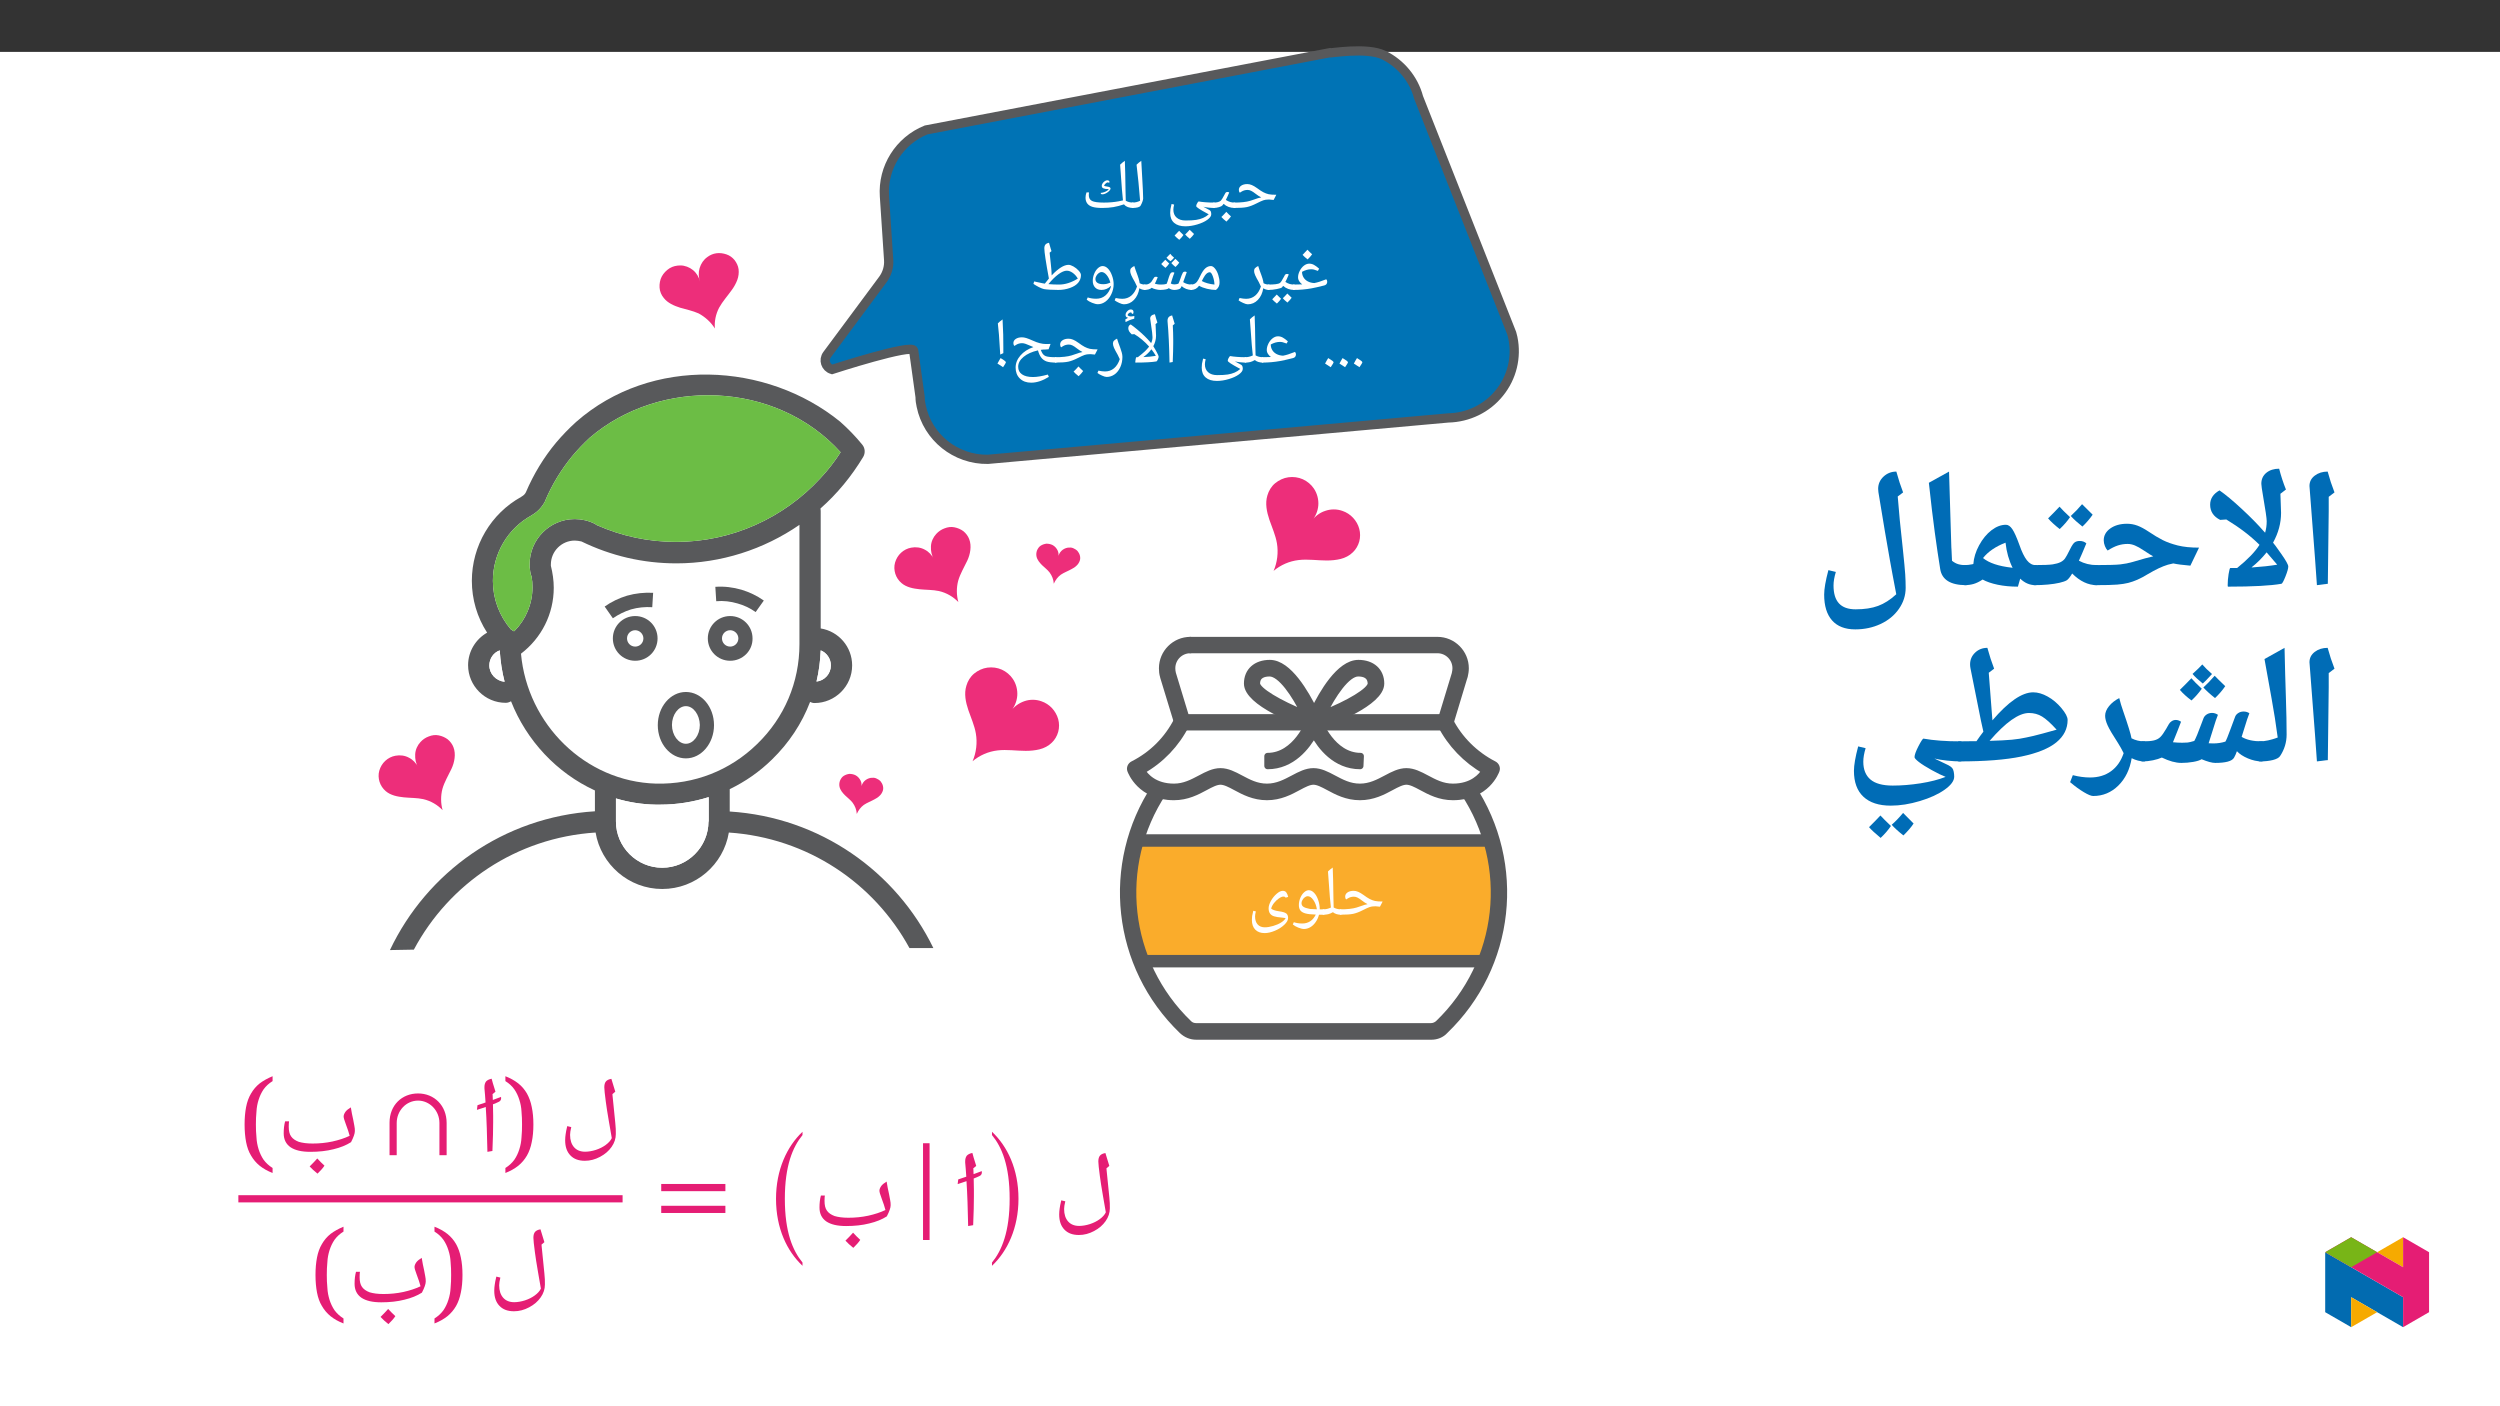 ﻿<?xml version="1.0" encoding="utf-8"?>
<svg xmlns="http://www.w3.org/2000/svg" xmlns:xlink="http://www.w3.org/1999/xlink" viewBox="0 0 960 540" version="1.1">
  <rect x="0" y="0" width="960" height="540" fill="#333333" stroke="none"/>
  <defs>
    <g>
      <symbol overflow="visible" id="glyph0-0">
        <path style="stroke:none;" d="M 1.344 0 L 1.344 -19.281 L 12.156 -19.281 L 12.156 0 Z M 2.656 -1.297 L 10.844 -1.297 L 10.844 -17.984 L 2.656 -17.984 Z M 2.656 -1.297 " />
      </symbol>
      <symbol overflow="visible" id="glyph0-1">
        <path style="stroke:none;" d="M 0 0 C -0.145 0 -0.219 -0.07 -0.219 -0.219 L -0.219 -1.828 C -0.219 -1.984 -0.145 -2.062 0 -2.062 C 2.645 -2.062 4.723 -2.289 6.234 -2.75 L 7.734 -3.25 C 8.754 -3.645 9.66 -3.91 10.453 -4.047 C 9.754 -4.398 9.062 -4.848 8.375 -5.391 C 7.645 -5.961 7.051 -6.359 6.594 -6.578 C 6.145 -6.805 5.68 -6.922 5.203 -6.922 C 4.348 -6.922 3.578 -6.703 2.891 -6.266 L 2.25 -5.859 C 1.988 -6.129 1.859 -6.484 1.859 -6.922 C 1.859 -7.598 2.156 -8.141 2.75 -8.547 C 3.352 -8.961 4.141 -9.172 5.109 -9.172 C 5.68 -9.172 6.258 -9.047 6.844 -8.797 C 7.426 -8.555 8.109 -8.156 8.891 -7.594 C 9.828 -6.895 10.625 -6.375 11.281 -6.031 C 11.945 -5.688 12.613 -5.438 13.281 -5.281 C 13.957 -5.133 14.945 -5.062 16.25 -5.062 L 15.219 -3.078 C 14.656 -3.141 14.148 -3.188 13.703 -3.219 L 13.609 -3.234 L 13.047 -3.219 C 12.422 -3.219 11.828 -3.125 11.266 -2.938 C 10.703 -2.75 9.82 -2.348 8.625 -1.734 C 7.281 -1.047 6.062 -0.582 4.969 -0.344 C 3.883 -0.113 2.227 0 0 0 Z M 8.703 -10.5 Z M 8.625 0.797 Z M 8.625 1.391 Z M 8.625 1.391 " />
      </symbol>
      <symbol overflow="visible" id="glyph0-2">
        <path style="stroke:none;" d="M 0 0 C -0.145 0 -0.219 -0.07 -0.219 -0.219 L -0.219 -1.828 C -0.219 -1.984 -0.145 -2.062 0 -2.062 C 0.656 -2.062 1.219 -2.125 1.688 -2.25 C 2.164 -2.375 2.535 -2.555 2.797 -2.797 C 3.066 -3.047 3.492 -3.727 4.078 -4.844 L 4.547 -5.703 C 4.703 -5.992 4.977 -6.141 5.375 -6.141 C 5.625 -6.141 5.844 -6.07 6.031 -5.938 C 5.645 -4.988 5.211 -4.035 4.734 -3.078 C 5.359 -2.691 5.922 -2.426 6.422 -2.281 C 6.93 -2.133 7.5 -2.062 8.125 -2.062 C 8.27 -2.062 8.344 -1.984 8.344 -1.828 L 8.344 -0.219 C 8.344 -0.07 8.27 0 8.125 0 C 6.445 0 5.023 -0.523 3.859 -1.578 L 3.422 -0.984 C 3.234 -0.754 2.801 -0.531 2.125 -0.312 C 1.445 -0.102 0.738 0 0 0 Z M 4 -7.469 Z M 4.578 0.797 Z M 4.578 1.391 Z M 6.703 3.25 C 6.273 3.863 5.691 4.523 4.953 5.234 C 4.18 4.629 3.535 4.039 3.016 3.469 C 3.828 2.676 4.457 2.016 4.906 1.484 C 5.531 2.16 6.129 2.75 6.703 3.25 Z M 4.891 3.469 Z M 4.906 1.219 Z M 4.953 5.5 Z M 4.906 0.828 Z M 4.906 0.828 " />
      </symbol>
      <symbol overflow="visible" id="glyph0-3">
        <path style="stroke:none;" d="M 17.594 2.422 C 17.594 3.117 17.094 3.828 16.094 4.547 C 15.102 5.266 13.816 5.859 12.234 6.328 C 10.648 6.805 9.117 7.047 7.641 7.047 C 5.797 7.047 4.363 6.602 3.344 5.719 C 2.332 4.832 1.828 3.582 1.828 1.969 C 1.828 1.445 1.859 0.953 1.922 0.484 C 1.992 0.023 2.141 -0.645 2.359 -1.531 L 3.344 -1.297 C 3.145 -0.504 3.047 0.141 3.047 0.641 C 3.047 1.953 3.461 2.973 4.297 3.703 C 5.129 4.441 6.27 4.812 7.719 4.812 C 9.477 4.812 10.848 4.734 11.828 4.578 C 12.805 4.422 13.688 4.172 14.469 3.828 C 15.258 3.492 15.977 3.031 16.625 2.438 L 16.078 2.141 C 13.242 0.629 11.828 -0.312 11.828 -0.688 C 11.828 -0.906 11.883 -1.16 12 -1.453 C 12.125 -1.742 12.266 -1.988 12.422 -2.188 C 12.586 -2.395 12.707 -2.5 12.781 -2.5 C 13.426 -2.375 14.285 -2.27 15.359 -2.188 C 16.43 -2.102 17.547 -2.062 18.703 -2.062 C 18.91 -2.062 19.016 -1.957 19.016 -1.75 L 19.016 -0.266 C 19.016 -0.086 18.91 0 18.703 0 C 18.086 0 17.391 -0.039 16.609 -0.125 C 15.828 -0.207 15.141 -0.32 14.547 -0.469 L 16.953 0.828 C 17.223 0.992 17.395 1.211 17.469 1.484 C 17.551 1.766 17.594 2.078 17.594 2.422 Z M 9.062 -4.219 Z M 1.297 6.812 Z M 7.641 8.359 Z M 6.906 10.391 C 6.582 10.91 6.051 11.523 5.312 12.234 C 4.5 11.586 3.898 11.039 3.516 10.594 C 3.992 10.145 4.57 9.535 5.25 8.766 C 5.414 8.93 5.969 9.473 6.906 10.391 Z M 10.984 10 C 10.648 10.508 10.109 11.125 9.359 11.844 C 8.578 11.219 7.984 10.664 7.578 10.188 C 7.984 9.82 8.562 9.219 9.312 8.375 C 9.469 8.551 10.023 9.094 10.984 10 Z M 7.266 10.469 Z M 7.203 8.375 Z M 7.281 12.5 Z M 7.281 12.5 " />
      </symbol>
      <symbol overflow="visible" id="glyph0-4">
        <path style="stroke:none;" d="M -0.031 0 C -0.188 0 -0.266 -0.07 -0.266 -0.219 L -0.266 -1.828 C -0.266 -1.984 -0.188 -2.062 -0.031 -2.062 C 1.062 -2.062 2.062 -2.297 2.969 -2.766 C 2.594 -7.547 2.141 -12.16 1.609 -16.609 C 2.129 -17.141 2.734 -17.641 3.422 -18.109 C 3.504 -16.18 3.645 -13.641 3.844 -10.484 C 4.008 -7.848 4.109 -5.566 4.141 -3.641 C 4.141 -3.328 4.047 -2.914 3.859 -2.406 C 3.68 -1.906 3.457 -1.414 3.188 -0.938 C 2.863 -0.312 1.789 0 -0.031 0 Z M 2.141 -19.438 Z M 3.25 0.797 Z M 3.25 1.391 Z M 3.25 1.391 " />
      </symbol>
      <symbol overflow="visible" id="glyph0-5">
        <path style="stroke:none;" d="M 20.344 -1.828 L 20.344 -0.219 C 20.344 -0.07 20.266 0 20.109 0 C 19.348 0 18.672 -0.109 18.078 -0.328 C 17.492 -0.547 17.035 -0.863 16.703 -1.281 L 16.609 -1.391 C 15.203 -0.91 13.848 -0.555 12.547 -0.328 C 11.242 -0.109 9.832 0 8.312 0 C 6.656 0 5.379 -0.141 4.484 -0.422 C 3.586 -0.703 2.922 -1.141 2.484 -1.734 C 2.047 -2.328 1.828 -3.062 1.828 -3.938 C 1.828 -4.602 1.953 -5.285 2.203 -5.984 L 3.156 -5.984 C 3.102 -5.68 3.078 -5.344 3.078 -4.969 C 3.078 -3.863 3.488 -3.102 4.312 -2.688 C 5.145 -2.27 6.672 -2.062 8.891 -2.062 C 10.867 -2.062 12.742 -2.223 14.516 -2.547 L 16.203 -2.906 C 15.953 -5.102 15.676 -8.473 15.375 -13.016 L 15.109 -16.609 C 15.629 -17.141 16.234 -17.641 16.922 -18.109 C 17.035 -15.641 17.125 -11.758 17.188 -6.469 L 17.281 -2.766 C 18.102 -2.297 19.047 -2.062 20.109 -2.062 C 20.266 -2.062 20.344 -1.984 20.344 -1.828 Z M 10.078 1.391 Z M 10.75 -7.234 C 10.27 -7.242 9.859 -7.27 9.516 -7.312 C 9.18 -7.363 8.906 -7.438 8.688 -7.531 C 8.477 -7.625 8.32 -7.75 8.219 -7.906 C 8.113 -8.07 8.062 -8.285 8.062 -8.547 C 8.062 -8.754 8.125 -8.977 8.25 -9.219 C 8.375 -9.457 8.535 -9.68 8.734 -9.891 C 8.941 -10.098 9.172 -10.27 9.422 -10.406 C 9.672 -10.551 9.926 -10.625 10.188 -10.625 C 10.676 -10.625 10.977 -10.375 11.094 -9.875 L 10.656 -9.688 C 10.57 -9.781 10.469 -9.828 10.344 -9.828 C 10.238 -9.828 10.113 -9.785 9.969 -9.703 C 9.82 -9.617 9.68 -9.516 9.547 -9.391 C 9.41 -9.266 9.285 -9.125 9.172 -8.969 C 9.055 -8.812 8.984 -8.656 8.953 -8.5 C 9.117 -8.426 9.305 -8.367 9.516 -8.328 C 9.723 -8.285 9.926 -8.25 10.125 -8.219 C 10.32 -8.188 10.516 -8.148 10.703 -8.109 C 10.898 -8.066 11.062 -8 11.188 -7.906 C 11.281 -7.844 11.344 -7.766 11.375 -7.672 C 11.414 -7.586 11.438 -7.5 11.438 -7.406 C 11.438 -7.25 11.336 -7.047 11.141 -6.797 C 10.941 -6.547 10.691 -6.305 10.391 -6.078 C 10.086 -5.848 9.75 -5.648 9.375 -5.484 C 9 -5.316 8.633 -5.234 8.281 -5.234 C 8.062 -5.234 7.898 -5.285 7.797 -5.391 C 7.703 -5.492 7.656 -5.625 7.656 -5.781 C 8.133 -5.82 8.594 -5.922 9.031 -6.078 C 9.469 -6.242 9.844 -6.43 10.156 -6.641 C 10.289 -6.742 10.41 -6.844 10.516 -6.938 C 10.617 -7.031 10.695 -7.129 10.75 -7.234 Z M 9.656 -11.281 Z M 9.656 -11.281 " />
      </symbol>
      <symbol overflow="visible" id="glyph0-6">
        <path style="stroke:none;" d="M 0 0 C -0.145 0 -0.219 -0.07 -0.219 -0.219 L -0.219 -1.828 C -0.219 -1.984 -0.145 -2.062 0 -2.062 C 1.156 -2.062 2.273 -2.086 3.359 -2.141 C 2.93 -2.422 2.555 -2.805 2.234 -3.297 C 1.91 -3.785 1.75 -4.305 1.75 -4.859 C 1.75 -5.629 1.957 -6.438 2.375 -7.281 C 2.789 -8.125 3.328 -8.801 3.984 -9.312 C 4.648 -9.832 5.344 -10.094 6.062 -10.094 C 6.688 -10.094 7.285 -9.938 7.859 -9.625 C 8.43 -9.312 9.094 -8.828 9.844 -8.172 L 9.375 -7.312 C 8.664 -7.582 8.145 -7.754 7.812 -7.828 C 7.488 -7.898 7.133 -7.938 6.75 -7.938 C 5.645 -7.938 4.488 -7.609 3.281 -6.953 C 3.281 -6.172 3.469 -5.461 3.844 -4.828 C 4.219 -4.191 4.758 -3.68 5.469 -3.297 C 6.188 -2.91 7.023 -2.691 7.984 -2.641 C 8.672 -2.773 9.328 -2.941 9.953 -3.141 C 10.578 -3.336 11.453 -3.656 12.578 -4.094 C 12.828 -3.863 12.953 -3.547 12.953 -3.141 L 12.922 -2.859 C 12.816 -2.254 12.441 -1.875 11.797 -1.719 C 9.648 -1.176 8.023 -0.805 6.922 -0.609 C 5.828 -0.41 4.703 -0.258 3.547 -0.156 C 2.391 -0.051 1.207 0 0 0 Z M 5.781 -11.422 Z M 7.5 0.797 Z M 7.5 1.391 Z M 7.156 -13.688 C 6.738 -13.082 6.16 -12.426 5.422 -11.719 C 4.617 -12.344 3.973 -12.926 3.484 -13.469 C 4.398 -14.395 5.023 -15.055 5.359 -15.453 C 5.93 -14.828 6.531 -14.238 7.156 -13.688 Z M 5.422 -11.453 Z M 5.359 -16.109 Z M 5.359 -16.109 " />
      </symbol>
      <symbol overflow="visible" id="glyph0-7">
        <path style="stroke:none;" d="M 7.219 -6.141 C 7.457 -6.141 7.676 -6.07 7.875 -5.938 C 7.551 -5.156 7.266 -4.5 7.016 -3.969 C 6.766 -3.438 6.613 -3.141 6.562 -3.078 C 7.164 -2.691 7.727 -2.426 8.25 -2.281 C 8.781 -2.133 9.352 -2.062 9.969 -2.062 C 10.113 -2.062 10.188 -1.984 10.188 -1.828 L 10.188 -0.219 C 10.188 -0.07 10.113 0 9.969 0 C 8.301 0 6.879 -0.52 5.703 -1.562 L 5.266 -0.984 C 5.078 -0.785 4.422 -0.57 3.297 -0.344 C 2.18 -0.113 1.082 0 0 0 C -0.145 0 -0.219 -0.07 -0.219 -0.219 L -0.219 -1.828 C -0.219 -1.984 -0.145 -2.062 0 -2.062 C 1.113 -2.062 2.062 -2.109 2.844 -2.203 C 3.625 -2.297 4.172 -2.457 4.484 -2.688 C 4.805 -2.914 5.281 -3.633 5.906 -4.844 L 6.375 -5.703 C 6.539 -5.992 6.82 -6.141 7.219 -6.141 Z M 5.844 -7.469 Z M 5.109 0.797 Z M 5.109 1.391 Z M 4.906 3.391 C 4.582 3.91 4.051 4.523 3.312 5.234 C 2.5 4.586 1.898 4.039 1.516 3.594 C 1.992 3.145 2.57 2.535 3.25 1.766 C 3.414 1.93 3.969 2.473 4.906 3.391 Z M 8.984 3 C 8.648 3.508 8.109 4.125 7.359 4.844 C 6.578 4.219 5.984 3.664 5.578 3.188 C 5.984 2.82 6.562 2.219 7.312 1.375 C 7.469 1.551 8.023 2.094 8.984 3 Z M 5.266 3.469 Z M 5.203 1.375 Z M 5.281 5.5 Z M 5.281 5.5 " />
      </symbol>
      <symbol overflow="visible" id="glyph0-8">
        <path style="stroke:none;" d="M 10.766 0 C 9.922 0 9.188 -0.219 8.562 -0.656 C 8.258 1.219 7.566 2.711 6.484 3.828 C 5.398 4.953 4.109 5.516 2.609 5.516 C 2.18 5.516 1.594 5.344 0.844 5 C 0.094 4.664 -0.492 4.332 -0.922 4 L -0.547 3.094 C 0.43 3.301 1.273 3.406 1.984 3.406 C 3.336 3.406 4.492 3 5.453 2.188 C 6.41 1.383 7.145 0.219 7.656 -1.312 C 7.414 -1.895 7.145 -2.461 6.844 -3.016 C 6.207 -4.109 5.742 -4.984 5.453 -5.641 C 5.172 -6.305 5.031 -6.863 5.031 -7.312 C 5.031 -7.77 5.164 -8.133 5.438 -8.406 C 5.719 -8.688 6.109 -8.953 6.609 -9.203 C 6.734 -8.711 6.91 -8.164 7.141 -7.562 C 7.711 -6.062 8.098 -4.973 8.297 -4.297 C 8.492 -3.617 8.613 -3.051 8.656 -2.594 C 9.27 -2.238 9.973 -2.062 10.766 -2.062 C 10.922 -2.062 11 -1.984 11 -1.828 L 11 -0.219 C 11 -0.07 10.922 0 10.766 0 Z M 5.297 -10.516 Z M 2.734 6.828 Z M 2.734 6.828 " />
      </symbol>
      <symbol overflow="visible" id="glyph0-9">
        <path style="stroke:none;" d="M 0 0 C -0.145 0 -0.219 -0.07 -0.219 -0.219 L -0.219 -1.828 C -0.219 -1.984 -0.145 -2.062 0 -2.062 C 0.688 -2.062 1.266 -2.223 1.734 -2.547 C 2.203 -2.879 2.609 -3.383 2.953 -4.062 L 3.5 -5.141 C 4.188 -6.617 4.863 -7.66 5.531 -8.266 C 6.195 -8.867 6.926 -9.172 7.719 -9.172 C 8.238 -9.172 8.758 -8.848 9.281 -8.203 C 9.812 -7.566 10.234 -6.742 10.547 -5.734 C 10.867 -4.723 11.031 -3.75 11.031 -2.812 C 11.031 -2.258 10.926 -1.754 10.719 -1.297 C 10.52 -0.848 10.164 -0.414 9.656 0 C 8.582 0 7.438 -0.145 6.219 -0.438 C 5 -0.738 3.984 -1.129 3.172 -1.609 C 2.742 -1.035 2.281 -0.625 1.781 -0.375 C 1.281 -0.125 0.688 0 0 0 Z M 9.078 -2.062 C 9.035 -3.176 8.82 -4.242 8.438 -5.266 C 8.051 -6.285 7.672 -6.797 7.297 -6.797 C 6.953 -6.797 6.629 -6.691 6.328 -6.484 C 6.023 -6.285 5.723 -5.973 5.422 -5.547 C 5.129 -5.129 4.727 -4.422 4.219 -3.422 C 5.488 -2.723 7.109 -2.27 9.078 -2.062 Z M 6.672 -10.5 Z M 6.781 0.797 Z M 6.25 1.656 Z M 6.25 1.656 " />
      </symbol>
      <symbol overflow="visible" id="glyph0-10">
        <path style="stroke:none;" d="M 18.125 0 C 17.426 0 16.727 -0.129 16.031 -0.391 C 15.344 -0.66 14.766 -1.02 14.297 -1.469 L 13.906 -0.719 C 13.77 -0.508 13.461 -0.336 12.984 -0.203 C 12.504 -0.066 12.016 0 11.516 0 C 10.723 0 10.004 -0.227 9.359 -0.688 C 9.211 -0.5 8.859 -0.344 8.297 -0.219 C 7.734 -0.094 7.004 -0.02 6.109 0 C 5.586 0 4.992 -0.082 4.328 -0.25 C 3.66 -0.414 3.148 -0.609 2.797 -0.828 C 2.535 -0.578 2.156 -0.375 1.656 -0.219 C 1.156 -0.07 0.602 0 0 0 C -0.145 0 -0.219 -0.07 -0.219 -0.219 L -0.219 -1.828 C -0.219 -1.984 -0.145 -2.062 0 -2.062 C 0.5 -2.062 0.91 -2.102 1.234 -2.188 C 1.566 -2.281 1.883 -2.441 2.188 -2.672 C 2.414 -2.859 2.582 -3.02 2.688 -3.156 C 2.801 -3.289 3.113 -3.781 3.625 -4.625 C 3.781 -4.914 4.055 -5.062 4.453 -5.062 C 4.691 -5.062 4.91 -4.992 5.109 -4.859 C 4.547 -3.492 4.176 -2.676 4 -2.406 C 4.125 -2.344 4.41 -2.27 4.859 -2.188 C 5.305 -2.102 5.816 -2.062 6.391 -2.062 C 7.234 -2.062 7.941 -2.148 8.516 -2.328 C 8.617 -2.492 8.723 -2.75 8.828 -3.094 C 9.285 -4.625 9.602 -5.57 9.781 -5.938 C 9.969 -6.312 10.145 -6.547 10.312 -6.641 C 10.488 -6.742 10.68 -6.797 10.891 -6.797 C 11.129 -6.797 11.336 -6.734 11.516 -6.609 C 11.273 -6.086 10.91 -5.035 10.422 -3.453 L 10.125 -2.469 C 10.395 -2.332 10.629 -2.238 10.828 -2.188 C 11.035 -2.145 11.281 -2.125 11.562 -2.125 C 12 -2.125 12.492 -2.219 13.047 -2.406 C 13.191 -2.633 13.453 -3.281 13.828 -4.344 C 13.973 -4.789 14.125 -5.211 14.281 -5.609 C 14.445 -6.004 14.602 -6.336 14.75 -6.609 C 14.906 -6.891 15.188 -7.031 15.594 -7.031 C 15.852 -7.031 16.07 -6.961 16.25 -6.828 C 16 -6.234 15.547 -4.957 14.891 -3 L 15.312 -2.75 C 16.133 -2.289 17.07 -2.062 18.125 -2.062 C 18.281 -2.062 18.359 -1.984 18.359 -1.828 L 18.359 -0.219 C 18.359 -0.07 18.281 0 18.125 0 Z M 9.453 -8.906 Z M 8.984 0.797 Z M 8.984 1.391 Z M 11.391 -12.375 C 10.879 -11.77 10.414 -11.32 10 -11.031 C 9.5 -11.344 8.988 -11.789 8.469 -12.375 C 9.008 -12.895 9.492 -13.395 9.922 -13.875 C 10.254 -13.414 10.742 -12.914 11.391 -12.375 Z M 9.516 -10.141 C 9.191 -9.641 8.711 -9.082 8.078 -8.469 C 7.367 -9.031 6.828 -9.523 6.453 -9.953 C 6.879 -10.359 7.398 -10.906 8.016 -11.594 C 8.211 -11.395 8.711 -10.91 9.516 -10.141 Z M 13.375 -10.484 C 13.031 -9.953 12.547 -9.395 11.922 -8.812 C 11.297 -9.312 10.766 -9.812 10.328 -10.312 C 10.648 -10.602 11.172 -11.148 11.891 -11.953 Z M 9.938 -8.812 Z M 9.922 -14.531 Z M 9.922 -14.531 " />
      </symbol>
      <symbol overflow="visible" id="glyph0-11">
        <path style="stroke:none;" d="M 5.203 5.484 C 4.629 5.484 3.891 5.301 2.984 4.938 C 2.086 4.57 1.398 4.176 0.922 3.75 L 1.312 2.875 C 2.27 3.207 3.363 3.375 4.594 3.375 C 5.945 3.375 7.102 2.973 8.062 2.172 C 9.031 1.379 9.758 0.219 10.25 -1.312 L 10.234 -1.547 L 10.172 -1.5 C 9.691 -1.031 9.141 -0.66 8.516 -0.391 C 7.898 -0.129 7.266 0 6.609 0 C 5.566 0 4.742 -0.316 4.141 -0.953 C 3.547 -1.586 3.25 -2.43 3.25 -3.484 C 3.25 -4.398 3.43 -5.305 3.797 -6.203 C 4.16 -7.098 4.641 -7.816 5.234 -8.359 C 5.836 -8.898 6.441 -9.172 7.047 -9.172 C 7.742 -9.172 8.41 -8.859 9.047 -8.234 C 9.68 -7.609 10.207 -6.723 10.625 -5.578 C 11.051 -4.43 11.266 -3.297 11.266 -2.172 C 11.266 -0.898 10.977 0.348 10.406 1.578 C 9.844 2.805 9.098 3.766 8.172 4.453 C 7.254 5.141 6.266 5.484 5.203 5.484 Z M 6.625 -6.875 C 6.258 -6.875 5.895 -6.734 5.531 -6.453 C 5.164 -6.18 4.863 -5.832 4.625 -5.406 C 4.383 -4.977 4.266 -4.586 4.266 -4.234 C 4.266 -3.578 4.523 -3.07 5.047 -2.719 C 5.566 -2.375 6.301 -2.203 7.25 -2.203 C 7.695 -2.203 8.109 -2.238 8.484 -2.312 C 8.859 -2.383 9.363 -2.555 10 -2.828 C 9.688 -4.004 9.211 -4.973 8.578 -5.734 C 7.953 -6.492 7.301 -6.875 6.625 -6.875 Z M 6.922 -10.5 Z M 5.219 6.797 Z M 6.781 -15.484 Z M 6.781 -15.484 " />
      </symbol>
      <symbol overflow="visible" id="glyph0-12">
        <path style="stroke:none;" d="M 10.688 0 C 9.594 0 8.516 -0.031 7.453 -0.094 C 6.398 -0.164 5.641 -0.242 5.172 -0.328 C 4.711 -0.422 4.055 -0.68 3.203 -1.109 C 2.359 -1.547 1.672 -1.953 1.141 -2.328 L 1.422 -3.266 L 4.594 -2.578 L 5.516 -2.422 C 6.035 -3.109 6.555 -3.758 7.078 -4.375 C 5.91 -10.707 5.328 -14.578 5.328 -15.984 C 5.328 -16.598 5.469 -17.078 5.75 -17.422 C 6.039 -17.766 6.5 -17.992 7.125 -18.109 C 7.344 -17.242 7.57 -16.453 7.812 -15.734 L 8.078 -14.906 L 7.359 -14.297 L 7.844 -9.734 C 8.02 -8.223 8.117 -6.844 8.141 -5.594 L 8.141 -5.578 C 10.703 -8.285 12.863 -9.641 14.625 -9.641 C 15.133 -9.641 15.758 -9.43 16.5 -9.016 C 17.25 -8.598 17.914 -8.066 18.5 -7.422 C 19.094 -6.773 19.391 -6.203 19.391 -5.703 C 19.391 -4.598 19.035 -3.617 18.328 -2.766 C 17.617 -1.922 16.555 -1.25 15.141 -0.75 C 13.734 -0.25 12.25 0 10.688 0 Z M 10.969 -2.062 C 13.312 -2.062 15.719 -2.828 18.188 -4.359 C 17.633 -5.305 16.973 -6.047 16.203 -6.578 C 15.441 -7.117 14.691 -7.391 13.953 -7.391 C 13.055 -7.391 11.988 -6.938 10.75 -6.031 C 9.52 -5.133 8.234 -3.867 6.891 -2.234 C 8.242 -2.117 9.602 -2.062 10.969 -2.062 Z M 14.328 -11.75 Z M 10.578 0.797 Z M 10.578 1.391 Z M 10.578 1.391 " />
      </symbol>
      <symbol overflow="visible" id="glyph0-13">
        <path style="stroke:none;" d="M 1.234 0.375 C 1.441 0.008 1.633 -0.344 1.812 -0.688 C 2 -1.039 2.207 -1.391 2.438 -1.734 C 3.812 -0.93 4.5 -0.395 4.5 -0.125 C 4.5 0.07 4.129 0.707 3.391 1.781 C 2.504 1.176 1.785 0.707 1.234 0.375 Z M 1.234 0.375 " />
      </symbol>
      <symbol overflow="visible" id="glyph0-14">
        <path style="stroke:none;" d="M 0 0 C -0.145 0 -0.219 -0.07 -0.219 -0.219 L -0.219 -1.828 C -0.219 -1.984 -0.145 -2.062 0 -2.062 C 1.156 -2.062 2.273 -2.086 3.359 -2.141 C 2.93 -2.422 2.555 -2.805 2.234 -3.297 C 1.91 -3.785 1.75 -4.305 1.75 -4.859 C 1.75 -5.629 1.957 -6.438 2.375 -7.281 C 2.789 -8.125 3.328 -8.801 3.984 -9.312 C 4.648 -9.832 5.344 -10.094 6.062 -10.094 C 6.688 -10.094 7.285 -9.938 7.859 -9.625 C 8.43 -9.312 9.094 -8.828 9.844 -8.172 L 9.375 -7.312 C 8.664 -7.582 8.145 -7.754 7.812 -7.828 C 7.488 -7.898 7.133 -7.938 6.75 -7.938 C 5.645 -7.938 4.488 -7.609 3.281 -6.953 C 3.281 -6.172 3.469 -5.461 3.844 -4.828 C 4.219 -4.191 4.758 -3.68 5.469 -3.297 C 6.188 -2.91 7.023 -2.691 7.984 -2.641 C 8.672 -2.773 9.328 -2.941 9.953 -3.141 C 10.578 -3.336 11.453 -3.656 12.578 -4.094 C 12.828 -3.863 12.953 -3.547 12.953 -3.141 L 12.922 -2.859 C 12.816 -2.254 12.441 -1.875 11.797 -1.719 C 9.648 -1.176 8.023 -0.805 6.922 -0.609 C 5.828 -0.41 4.703 -0.258 3.547 -0.156 C 2.391 -0.051 1.207 0 0 0 Z M 5.781 -11.422 Z M 7.5 0.797 Z M 7.5 1.391 Z M 7.5 1.391 " />
      </symbol>
      <symbol overflow="visible" id="glyph0-15">
        <path style="stroke:none;" d="M 0 0 C -0.145 0 -0.219 -0.07 -0.219 -0.219 L -0.219 -1.828 C -0.219 -1.984 -0.145 -2.062 0 -2.062 C 1.02 -2.062 2.004 -2.289 2.953 -2.75 C 2.711 -4.656 2.426 -8.078 2.094 -13.016 L 1.828 -16.609 C 2.367 -17.16 2.977 -17.66 3.656 -18.109 C 3.77 -15.641 3.859 -11.758 3.922 -6.469 L 4.016 -2.766 C 4.836 -2.297 5.773 -2.062 6.828 -2.062 C 6.984 -2.062 7.062 -1.984 7.062 -1.828 L 7.062 -0.219 C 7.062 -0.07 6.984 0 6.828 0 C 5.516 0 4.484 -0.32 3.734 -0.969 C 3.078 -0.594 2.484 -0.336 1.953 -0.203 C 1.422 -0.066 0.77 0 0 0 Z M 3.578 1.391 Z M 2.141 -19.438 Z M 2.141 -19.438 " />
      </symbol>
      <symbol overflow="visible" id="glyph0-16">
        <path style="stroke:none;" d="M 17.594 2.422 C 17.594 3.117 17.094 3.828 16.094 4.547 C 15.102 5.266 13.816 5.859 12.234 6.328 C 10.648 6.805 9.117 7.047 7.641 7.047 C 5.797 7.047 4.363 6.602 3.344 5.719 C 2.332 4.832 1.828 3.582 1.828 1.969 C 1.828 1.445 1.859 0.953 1.922 0.484 C 1.992 0.023 2.141 -0.645 2.359 -1.531 L 3.344 -1.297 C 3.145 -0.504 3.047 0.141 3.047 0.641 C 3.047 1.953 3.461 2.973 4.297 3.703 C 5.129 4.441 6.27 4.812 7.719 4.812 C 9.477 4.812 10.848 4.734 11.828 4.578 C 12.805 4.422 13.688 4.172 14.469 3.828 C 15.258 3.492 15.977 3.031 16.625 2.438 L 16.078 2.141 C 13.242 0.629 11.828 -0.312 11.828 -0.688 C 11.828 -0.906 11.883 -1.16 12 -1.453 C 12.125 -1.742 12.266 -1.988 12.422 -2.188 C 12.586 -2.395 12.707 -2.5 12.781 -2.5 C 13.426 -2.375 14.285 -2.27 15.359 -2.188 C 16.43 -2.102 17.547 -2.062 18.703 -2.062 C 18.91 -2.062 19.016 -1.957 19.016 -1.75 L 19.016 -0.266 C 19.016 -0.086 18.91 0 18.703 0 C 18.086 0 17.391 -0.039 16.609 -0.125 C 15.828 -0.207 15.141 -0.32 14.547 -0.469 L 16.953 0.828 C 17.223 0.992 17.395 1.211 17.469 1.484 C 17.551 1.766 17.594 2.078 17.594 2.422 Z M 9.062 -4.219 Z M 1.297 6.812 Z M 7.641 8.359 Z M 7.641 8.359 " />
      </symbol>
      <symbol overflow="visible" id="glyph0-17">
        <path style="stroke:none;" d="M 4.25 -8.984 L 4.25 -7.297 C 4.25 -5.555 4.188 -3.195 4.062 -0.219 L 2.828 0 C 2.711 -6.312 2.461 -11.551 2.078 -15.719 L 2.062 -16.062 C 2.062 -16.633 2.203 -17.086 2.484 -17.422 C 2.773 -17.766 3.227 -17.992 3.844 -18.109 C 3.875 -17.992 3.898 -17.891 3.922 -17.797 C 3.953 -17.703 4.25 -16.738 4.812 -14.906 L 4.094 -14.297 L 4.094 -14.156 C 4.195 -12.227 4.25 -10.504 4.25 -8.984 Z M 3.297 -19.438 Z M 3.547 1.391 Z M 3.547 1.391 " />
      </symbol>
      <symbol overflow="visible" id="glyph0-18">
        <path style="stroke:none;" d="M 3.688 0 C 3.645 0 3.625 -0.098 3.625 -0.297 C 3.625 -0.535 3.672 -0.891 3.766 -1.359 C 3.867 -1.828 3.957 -2.062 4.031 -2.062 L 4.594 -2.062 C 5.789 -2.988 6.68 -3.727 7.266 -4.281 C 7.848 -4.832 8.406 -5.453 8.938 -6.141 C 8.125 -7.078 7.211 -7.969 6.203 -8.812 C 5.203 -9.656 4.219 -10.359 3.25 -10.922 L 2.25 -10.844 C 1.789 -11.281 1.457 -11.676 1.25 -12.031 C 1.039 -12.383 0.938 -12.766 0.938 -13.172 C 0.938 -13.441 0.992 -13.707 1.109 -13.969 C 1.223 -14.227 1.473 -14.457 1.859 -14.656 C 2.609 -14.133 3.469 -13.469 4.438 -12.656 C 5.406 -11.844 6.305 -11.035 7.141 -10.234 C 7.973 -9.441 8.832 -8.52 9.719 -7.469 L 9.75 -7.562 C 10.07 -8.25 10.234 -8.984 10.234 -9.766 C 10.234 -10.523 10.035 -12.191 9.641 -14.766 C 9.441 -15.992 9.344 -16.703 9.344 -16.891 C 9.344 -17.797 9.945 -18.359 11.156 -18.578 L 11.625 -16.875 L 12.109 -15.375 L 11.391 -14.75 L 11.438 -14.188 L 11.594 -10.328 C 11.594 -8.941 11.242 -7.594 10.547 -6.281 C 11.109 -5.383 11.586 -4.547 11.984 -3.766 C 12.391 -2.992 12.594 -2.5 12.594 -2.281 C 12.594 -1.988 12.484 -1.613 12.266 -1.156 C 12.047 -0.707 11.879 -0.473 11.766 -0.453 C 10.078 -0.148 7.383 0 3.688 0 Z M 11.516 -2.578 C 11.129 -3.305 10.562 -4.148 9.812 -5.109 C 9.039 -4.035 8.004 -3.035 6.703 -2.109 C 8.285 -2.16 9.891 -2.316 11.516 -2.578 Z M 10.125 -19.891 Z M 1.734 -15.984 Z M 10.5 1.391 Z M 5.453 1.391 Z M 2.25 -18.828 L 2.266 -18.922 C 2.266 -19.004 2.227 -19.082 2.156 -19.156 C 2.094 -19.227 2.016 -19.266 1.922 -19.266 C 1.641 -19.266 1.383 -19.164 1.156 -18.969 C 0.926 -18.77 0.758 -18.531 0.656 -18.25 C 0.938 -17.895 1.363 -17.719 1.938 -17.719 C 2.258 -17.719 2.703 -17.773 3.266 -17.891 L 3.219 -16.859 C 2.469 -16.66 1.852 -16.461 1.375 -16.266 C 0.895 -16.066 0.395 -15.828 -0.125 -15.547 L -0.188 -16.594 L 0.891 -17.203 C 0.223 -17.316 -0.109 -17.676 -0.109 -18.281 C -0.109 -18.789 0.102 -19.27 0.531 -19.719 C 0.957 -20.176 1.41 -20.406 1.891 -20.406 C 2.586 -20.406 2.938 -20.07 2.938 -19.406 C 2.938 -19.164 2.875 -18.922 2.75 -18.672 Z M 1.797 -15.938 Z M 1.531 -21.062 Z M 1.531 -21.062 " />
      </symbol>
      <symbol overflow="visible" id="glyph0-19">
        <path style="stroke:none;" d="M 2.609 5.516 C 2.18 5.516 1.594 5.344 0.844 5 C 0.094 4.664 -0.492 4.332 -0.922 4 L -0.547 3.094 C 0.43 3.301 1.273 3.406 1.984 3.406 C 3.336 3.406 4.492 3 5.453 2.188 C 6.41 1.383 7.145 0.219 7.656 -1.312 C 7.414 -1.895 7.145 -2.461 6.844 -3.016 C 6.207 -4.109 5.742 -4.984 5.453 -5.641 C 5.172 -6.305 5.031 -6.863 5.031 -7.312 C 5.031 -7.77 5.164 -8.133 5.438 -8.406 C 5.719 -8.688 6.109 -8.953 6.609 -9.203 C 6.734 -8.711 6.91 -8.164 7.141 -7.562 C 7.367 -6.957 7.598 -6.336 7.828 -5.703 C 8.055 -5.078 8.254 -4.457 8.422 -3.844 C 8.586 -3.238 8.672 -2.68 8.672 -2.172 C 8.672 -0.773 8.406 0.52 7.875 1.719 C 7.344 2.914 6.613 3.848 5.688 4.516 C 4.758 5.18 3.734 5.516 2.609 5.516 Z M 4.906 -10.516 Z M 2.688 6.828 Z M 2.688 6.828 " />
      </symbol>
      <symbol overflow="visible" id="glyph0-20">
        <path style="stroke:none;" d="M 0 0 C -0.145 0 -0.219 -0.07 -0.219 -0.219 L -0.219 -1.828 C -0.219 -1.984 -0.145 -2.062 0 -2.062 C 2.645 -2.062 4.723 -2.289 6.234 -2.75 L 7.734 -3.25 C 8.754 -3.645 9.66 -3.91 10.453 -4.047 C 9.754 -4.398 9.062 -4.848 8.375 -5.391 C 7.645 -5.961 7.051 -6.359 6.594 -6.578 C 6.145 -6.805 5.68 -6.922 5.203 -6.922 C 4.348 -6.922 3.578 -6.703 2.891 -6.266 L 2.25 -5.859 C 1.988 -6.129 1.859 -6.484 1.859 -6.922 C 1.859 -7.598 2.156 -8.141 2.75 -8.547 C 3.352 -8.961 4.141 -9.172 5.109 -9.172 C 5.68 -9.172 6.258 -9.047 6.844 -8.797 C 7.426 -8.555 8.109 -8.156 8.891 -7.594 C 9.828 -6.895 10.625 -6.375 11.281 -6.031 C 11.945 -5.688 12.613 -5.438 13.281 -5.281 C 13.957 -5.133 14.945 -5.062 16.25 -5.062 L 15.219 -3.078 C 14.656 -3.141 14.148 -3.188 13.703 -3.219 L 13.609 -3.234 L 13.047 -3.219 C 12.422 -3.219 11.828 -3.125 11.266 -2.938 C 10.703 -2.75 9.82 -2.348 8.625 -1.734 C 7.281 -1.047 6.062 -0.582 4.969 -0.344 C 3.883 -0.113 2.227 0 0 0 Z M 8.703 -10.5 Z M 8.625 0.797 Z M 8.625 1.391 Z M 10.703 3.25 C 10.273 3.863 9.691 4.523 8.953 5.234 C 8.18 4.629 7.535 4.039 7.016 3.469 C 7.828 2.676 8.457 2.016 8.906 1.484 C 9.531 2.16 10.129 2.75 10.703 3.25 Z M 8.891 3.469 Z M 8.906 1.219 Z M 8.953 5.5 Z M 8.906 0.828 Z M 8.906 0.828 " />
      </symbol>
      <symbol overflow="visible" id="glyph0-21">
        <path style="stroke:none;" d="M 2.688 1.922 C 2.688 0.242 3.301 -1.301 4.531 -2.719 C 5.758 -4.145 7.422 -5.223 9.516 -5.953 L 8.906 -6.219 C 7.883 -6.676 7.109 -6.992 6.578 -7.172 C 6.047 -7.359 5.582 -7.453 5.188 -7.453 C 4.32 -7.453 3.547 -7.234 2.859 -6.797 L 2.234 -6.391 C 1.961 -6.66 1.828 -7.016 1.828 -7.453 C 1.828 -8.129 2.129 -8.672 2.734 -9.078 C 3.348 -9.492 4.141 -9.703 5.109 -9.703 C 5.617 -9.703 6.18 -9.609 6.797 -9.422 C 7.41 -9.234 8.25 -8.898 9.312 -8.422 C 11.188 -7.555 12.863 -7.125 14.344 -7.125 L 14.766 -7.125 L 16.109 -7.172 L 15.344 -5.109 C 14.812 -5.035 14.281 -5 13.75 -5 L 13.312 -5 L 12.344 -4.891 L 12.688 -4.094 C 13.062 -3.258 13.602 -2.711 14.312 -2.453 C 15.02 -2.191 16.32 -2.062 18.219 -2.062 C 18.363 -2.062 18.438 -1.984 18.438 -1.828 L 18.438 -0.219 C 18.438 -0.07 18.363 0 18.219 0 C 16.613 0 15.395 -0.145 14.562 -0.438 C 13.738 -0.738 13.066 -1.223 12.547 -1.891 C 12.023 -2.566 11.598 -3.5 11.266 -4.688 C 8.953 -4.164 7.109 -3.332 5.734 -2.188 C 4.359 -1.051 3.672 0.219 3.672 1.625 C 3.672 2.875 4.16 3.836 5.141 4.516 C 6.129 5.203 7.531 5.547 9.344 5.547 C 10.883 5.547 12.789 5.227 15.062 4.594 L 15.453 5.484 C 13.035 6.973 10.773 7.719 8.672 7.719 C 6.859 7.719 5.406 7.18 4.312 6.109 C 3.227 5.047 2.688 3.648 2.688 1.922 Z M 9.234 -11.016 Z M 1.75 7.078 Z M 8.938 0.469 Z M 8.672 9.031 Z M 8.672 9.031 " />
      </symbol>
      <symbol overflow="visible" id="glyph0-22">
        <path style="stroke:none;" d="M 1.234 0.375 C 1.453 0.008 1.648 -0.344 1.828 -0.688 C 2.004 -1.039 2.207 -1.391 2.438 -1.734 C 3.176 -1.305 3.703 -0.957 4.016 -0.688 C 4.336 -0.426 4.5 -0.242 4.5 -0.141 C 4.5 0.047 4.129 0.688 3.391 1.781 L 2.766 1.344 C 2.43 1.102 1.922 0.781 1.234 0.375 Z M 2.312 -3.078 C 2.102 -6.711 1.938 -9.273 1.812 -10.766 C 1.695 -12.266 1.555 -13.695 1.391 -15.062 C 1.848 -15.539 2.453 -16.047 3.203 -16.578 C 3.348 -14.035 3.43 -12.094 3.453 -10.75 C 3.484 -9.414 3.5 -7.758 3.5 -5.781 L 3.5 -3.625 Z M 2.312 -3.078 " />
      </symbol>
      <symbol overflow="visible" id="glyph0-23">
        <path style="stroke:none;" d="M 5.203 5.484 C 4.629 5.484 3.891 5.301 2.984 4.938 C 2.086 4.57 1.398 4.176 0.922 3.75 L 1.312 2.875 C 2.27 3.207 3.363 3.375 4.594 3.375 C 5.707 3.375 6.695 3.098 7.562 2.547 C 8.426 2.004 9.156 1.141 9.75 -0.047 C 7.988 -0.098 6.672 -0.242 5.797 -0.484 C 4.922 -0.723 4.273 -1.098 3.859 -1.609 C 3.453 -2.129 3.25 -2.828 3.25 -3.703 C 3.25 -4.617 3.43 -5.523 3.797 -6.422 C 4.16 -7.316 4.641 -8.035 5.234 -8.578 C 5.836 -9.129 6.441 -9.406 7.047 -9.406 C 7.785 -9.406 8.473 -9.066 9.109 -8.391 C 9.754 -7.723 10.273 -6.805 10.672 -5.641 C 11.066 -4.484 11.266 -3.328 11.266 -2.172 L 11.266 -2.062 L 12.875 -2.062 C 13.031 -2.062 13.109 -1.984 13.109 -1.828 L 13.109 -0.219 C 13.109 -0.07 13.031 0 12.875 0 L 10.984 0 C 10.723 1.031 10.297 1.973 9.703 2.828 C 9.117 3.68 8.438 4.336 7.656 4.797 C 6.875 5.254 6.055 5.484 5.203 5.484 Z M 6.625 -7.109 C 6.258 -7.109 5.891 -6.961 5.516 -6.672 C 5.141 -6.391 4.836 -6.035 4.609 -5.609 C 4.379 -5.191 4.266 -4.812 4.266 -4.469 C 4.266 -3.832 4.516 -3.352 5.016 -3.031 C 5.523 -2.707 6.258 -2.457 7.219 -2.281 C 7.332 -2.25 7.469 -2.223 7.625 -2.203 C 7.781 -2.191 8.629 -2.148 10.172 -2.078 C 9.953 -3.484 9.5 -4.672 8.812 -5.641 C 8.133 -6.617 7.406 -7.109 6.625 -7.109 Z M 6.531 -10.719 Z M 5.859 6.797 Z M 6.797 -14.375 Z M 6.797 -14.375 " />
      </symbol>
      <symbol overflow="visible" id="glyph0-24">
        <path style="stroke:none;" d="M 14.781 1.297 C 14.32 1.211 13.848 1.148 13.359 1.109 C 12.004 1.004 10.988 0.836 10.312 0.609 C 9.633 0.391 9.117 0.023 8.766 -0.484 C 8.422 -0.992 8.25 -1.648 8.25 -2.453 C 8.25 -3.273 8.539 -4.219 9.125 -5.281 C 9.707 -6.344 10.438 -7.254 11.312 -8.016 C 12.195 -8.785 12.988 -9.172 13.688 -9.172 C 14.289 -9.172 14.742 -8.961 15.047 -8.547 C 15.359 -8.129 15.598 -7.555 15.766 -6.828 L 14.812 -6.547 C 14.676 -6.723 14.551 -6.836 14.438 -6.891 C 14.32 -6.941 14.156 -6.969 13.938 -6.969 C 13.457 -6.969 12.863 -6.719 12.156 -6.219 C 11.445 -5.727 10.816 -5.125 10.266 -4.406 C 9.723 -3.695 9.379 -3.008 9.234 -2.344 C 9.742 -1.875 10.727 -1.535 12.188 -1.328 C 13.57 -1.141 14.508 -0.863 15 -0.5 C 15.488 -0.133 15.734 0.453 15.734 1.266 C 15.734 2.086 15.238 2.961 14.25 3.891 C 13.258 4.828 12.055 5.586 10.641 6.172 C 9.223 6.766 7.914 7.062 6.719 7.062 C 5.188 7.062 3.988 6.617 3.125 5.734 C 2.258 4.859 1.828 3.609 1.828 1.984 C 1.828 1.473 1.859 0.984 1.922 0.516 C 1.992 0.055 2.141 -0.613 2.359 -1.5 L 3.344 -1.266 C 3.145 -0.473 3.047 0.164 3.047 0.656 C 3.047 1.977 3.375 3.004 4.031 3.734 C 4.688 4.473 5.609 4.844 6.797 4.844 C 7.754 4.844 8.828 4.664 10.016 4.312 C 11.203 3.969 12.219 3.523 13.062 2.984 C 13.914 2.453 14.488 1.891 14.781 1.297 Z M 5.531 -6.5 Z M 0.891 7.078 Z M 7.391 8.391 Z M 7.391 8.391 " />
      </symbol>
      <symbol overflow="visible" id="glyph1-0">
        <path style="stroke:none;" d="M 10.453 0 L 10.453 -28.625 L 0 -28.625 L 0 0 Z M 7.703 -2.797 L 2.766 -2.797 L 2.766 -25.859 L 7.703 -25.859 Z M 7.703 -2.797 " />
      </symbol>
      <symbol overflow="visible" id="glyph1-1">
        <path style="stroke:none;" d="M 20.75 -5.266 C 20.297 -4.312 19.5 -3.438 18.406 -2.641 C 17.328 -1.844 16.062 -1.219 14.641 -0.75 C 13.219 -0.297 11.797 -0.047 10.5 -0.047 C 8.703 -0.047 7.281 -0.625 6.281 -1.75 C 5.266 -2.891 4.734 -4.484 4.734 -6.531 C 4.734 -7.281 4.891 -8.281 5.188 -9.5 L 3.641 -9.875 C 3.312 -8.5 3.094 -7.406 3.016 -6.688 C 2.922 -5.984 2.844 -5.234 2.844 -4.438 C 2.844 -1.922 3.516 0 4.859 1.375 C 6.188 2.766 8.031 3.438 10.422 3.438 C 12.422 3.438 14.359 2.922 16.234 1.922 C 18.125 0.922 19.578 -0.328 20.672 -1.891 C 21.766 -3.438 22.297 -5.109 22.297 -6.828 C 22.297 -9.297 22.297 -8.281 22.094 -11.094 L 21.047 -21.5 L 21 -22.172 L 22.094 -23.094 C 21.219 -25.938 20.75 -27.453 20.719 -27.609 C 20.672 -27.781 20.625 -27.875 20.594 -28.031 C 19.625 -27.875 18.906 -27.531 18.5 -27.031 C 18.078 -26.531 17.875 -25.781 17.875 -24.766 C 17.875 -23.938 18.078 -22.094 18.453 -19.25 C 18.656 -17.578 19.078 -14.938 19.672 -11.469 C 20 -9.625 20.344 -7.578 20.75 -5.266 Z M 20.75 -5.266 " />
      </symbol>
      <symbol overflow="visible" id="glyph1-2">
        <path style="stroke:none;" d="M 3.594 -43.344 C 7.359 -38.75 10.375 -31.672 10.375 -18.875 C 10.375 -6.188 7.359 1 3.594 5.609 L 3.594 6.859 C 9.547 1.25 13.766 -7.703 13.766 -18.875 C 13.766 -30.25 9.547 -39 3.594 -44.609 Z M 3.594 -43.344 " />
      </symbol>
      <symbol overflow="visible" id="glyph1-3">
        <path style="stroke:none;" d="M 12.938 5.359 L 12.938 -31.797 L 10.422 -31.797 L 10.422 5.359 Z M 12.938 5.359 " />
      </symbol>
      <symbol overflow="visible" id="glyph1-4">
        <path style="stroke:none;" d="M 18.578 5.312 C 17.703 4.516 16.781 3.594 15.812 2.547 C 15.109 3.344 14.141 4.391 12.891 5.609 C 13.688 6.484 14.688 7.406 15.906 8.375 C 17.031 7.281 17.953 6.281 18.578 5.312 Z M 13.141 0 C 16.438 0 19.422 -0.328 22.047 -1 C 24.688 -1.625 26.953 -2.547 28.781 -3.719 C 29.75 -5.609 30.25 -7.031 30.25 -7.984 C 30.25 -8.625 30.219 -9.328 30.047 -10.047 C 29.953 -10.75 29.797 -11.5 29.625 -12.297 C 29.5 -13.062 29.328 -13.844 29.125 -14.641 C 28.953 -15.438 28.828 -16.281 28.703 -17.078 C 27.828 -16.562 27.109 -15.984 26.656 -15.406 C 26.188 -14.734 25.938 -14.141 25.938 -13.562 C 25.938 -13.094 26.188 -12.172 26.734 -10.75 C 27.453 -8.875 27.953 -7.328 28.25 -6.156 C 26.312 -5.234 24.109 -4.516 21.641 -3.969 C 19.172 -3.438 16.609 -3.188 14.016 -3.188 C 11.797 -3.188 10.047 -3.438 8.703 -3.844 C 7.359 -4.359 6.406 -5.016 5.781 -5.906 C 5.141 -6.781 4.859 -8.031 4.859 -9.672 C 4.859 -10 4.859 -10.375 4.891 -10.875 C 4.938 -11.297 4.938 -11.594 4.984 -11.719 L 3.469 -11.719 C 3.094 -10.375 2.922 -8.828 2.922 -7.109 C 2.922 -4.734 3.812 -2.969 5.562 -1.75 C 7.328 -0.578 9.828 0 13.141 0 Z M 13.141 0 " />
      </symbol>
      <symbol overflow="visible" id="glyph1-5">
        <path style="stroke:none;" d="M 15.984 5.609 C 12.219 1 9.203 -6.062 9.203 -18.875 C 9.203 -31.547 12.219 -38.75 15.984 -43.344 L 15.984 -44.609 C 10.047 -39 5.812 -30.047 5.812 -18.875 C 5.812 -7.484 10.047 1.25 15.984 6.859 Z M 15.984 5.609 " />
      </symbol>
      <symbol overflow="visible" id="glyph1-6">
        <path style="stroke:none;" d="M 26.656 -13.391 L 26.656 -16.156 L 2.016 -16.156 L 2.016 -13.391 Z M 26.656 -5.016 L 26.656 -7.781 L 2.016 -7.781 L 2.016 -5.016 Z M 26.656 -5.016 " />
      </symbol>
      <symbol overflow="visible" id="glyph1-7">
        <path style="stroke:none;" d="M 7.734 -13.266 C 7.734 -11.594 7.703 -9.953 7.531 -8.328 C 7.453 -6.688 7.156 -5.188 6.688 -3.719 C 6.234 -2.266 5.609 -0.922 4.766 0.297 C 3.891 1.5 2.766 2.547 1.344 3.438 L 1.344 5.359 C 3.266 4.609 4.891 3.688 6.281 2.594 C 7.656 1.469 8.75 0.172 9.625 -1.344 C 10.453 -2.797 11.094 -4.562 11.469 -6.531 C 11.891 -8.5 12.094 -10.75 12.094 -13.266 C 12.094 -15.781 11.891 -18 11.469 -19.953 C 11.094 -21.922 10.453 -23.641 9.625 -25.141 C 8.75 -26.656 7.656 -27.953 6.281 -29.047 C 4.891 -30.125 3.266 -31.047 1.344 -31.797 L 1.344 -29.922 C 2.766 -29.047 3.891 -28 4.766 -26.781 C 5.609 -25.562 6.234 -24.234 6.688 -22.766 C 7.156 -21.344 7.453 -19.828 7.531 -18.203 C 7.703 -16.562 7.734 -14.938 7.734 -13.266 Z M 7.734 -13.266 " />
      </symbol>
      <symbol overflow="visible" id="glyph1-8">
        <path style="stroke:none;" d="M 23.938 1.297 L 23.938 -11.094 C 23.938 -17.781 19.172 -22.422 12.969 -22.422 C 6.734 -22.422 2.016 -17.875 2.016 -11.219 L 2.016 1.297 L 4.766 1.297 L 4.766 -11.047 C 4.766 -15.812 8.406 -19.672 12.969 -19.672 C 17.406 -19.672 21.172 -15.859 21.172 -11.094 L 21.172 1.297 Z M 23.938 1.297 " />
      </symbol>
      <symbol overflow="visible" id="glyph1-9">
        <path style="stroke:none;" d="M 6.734 -13.266 C 6.734 -14.938 6.781 -16.562 6.953 -18.203 C 7.031 -19.828 7.328 -21.344 7.781 -22.766 C 8.25 -24.234 8.875 -25.562 9.703 -26.781 C 10.594 -28 11.719 -29.047 13.141 -29.922 L 13.141 -31.797 C 11.219 -31 9.578 -30.078 8.203 -29.047 C 6.828 -27.953 5.734 -26.656 4.859 -25.141 C 3.969 -23.641 3.344 -21.922 2.969 -19.953 C 2.594 -18 2.391 -15.781 2.391 -13.266 C 2.391 -10.75 2.594 -8.5 2.969 -6.531 C 3.344 -4.562 3.969 -2.797 4.859 -1.344 C 5.734 0.172 6.828 1.469 8.203 2.594 C 9.578 3.688 11.219 4.609 13.141 5.359 L 13.141 3.438 C 11.719 2.547 10.594 1.5 9.703 0.297 C 8.875 -0.922 8.25 -2.266 7.781 -3.719 C 7.328 -5.188 7.031 -6.688 6.953 -8.328 C 6.781 -9.953 6.734 -11.594 6.734 -13.266 Z M 6.734 -13.266 " />
      </symbol>
      <symbol overflow="visible" id="glyph2-0">
        <path style="stroke:none;" d="M 10.453 0 L 10.453 -28.625 L 0 -28.625 L 0 0 Z M 7.703 -2.797 L 2.766 -2.797 L 2.766 -25.859 L 7.703 -25.859 Z M 7.703 -2.797 " />
      </symbol>
      <symbol overflow="visible" id="glyph2-1">
        <path style="stroke:none;" d="M 6.562 -13.938 C 6.562 -15.266 6.531 -16.703 6.484 -18.25 C 7.406 -18.625 8.156 -18.906 8.656 -19.172 C 9.297 -19.453 9.625 -19.922 9.625 -20.625 L 9.578 -21.094 C 8.953 -20.844 7.828 -20.422 6.438 -19.922 C 6.406 -20.594 6.406 -21.25 6.359 -21.922 L 6.312 -22.141 L 7.453 -23.094 C 6.562 -25.938 6.109 -27.453 6.109 -27.609 C 6.031 -27.75 6.031 -27.906 5.984 -28.078 C 5.016 -27.875 4.312 -27.531 3.844 -27.031 C 3.438 -26.484 3.219 -25.781 3.219 -24.891 L 3.219 -24.359 C 3.391 -22.672 3.516 -20.875 3.641 -18.953 C 2.594 -18.578 1.547 -18.25 0.547 -17.906 L 0.328 -16.109 C 1.375 -16.438 2.594 -16.828 3.719 -17.234 C 4.062 -12.219 4.219 -6.484 4.359 0 L 6.281 -0.328 C 6.484 -4.984 6.562 -8.625 6.562 -11.344 Z M 6.562 -13.938 " />
      </symbol>
      <symbol overflow="visible" id="glyph3-0">
        <path style="stroke:none;" d="M 6.125 -46.406 L 32.812 -46.406 L 32.812 0 L 6.125 0 Z M 9.422 -3.297 L 29.516 -3.297 L 29.516 -43.094 L 9.422 -43.094 Z M 9.422 -3.297 " />
      </symbol>
      <symbol overflow="visible" id="glyph3-1">
        <path style="stroke:none;" d="M 12.375 -29.047 L 12.031 -1.109 L 7.844 -0.578 L 7.109 -10.891 L 4.984 -38.656 C 4.984 -40.281 5.66 -41.609 7.016 -42.641 C 8.367 -43.672 10.02 -44.188 11.969 -44.188 C 12.707 -41.445 13.582 -38.781 14.594 -36.188 L 12.375 -34.5 Z M 9.203 -47.359 Z M 9.812 3.75 Z M 9.812 3.75 " />
      </symbol>
      <symbol overflow="visible" id="glyph3-2">
        <path style="stroke:none;" d="M 9.109 0 C 9.004 0 8.953 -0.18 8.953 -0.547 C 8.953 -1.898 9.07 -3.344 9.312 -4.875 C 9.562 -6.406 9.781 -7.172 9.969 -7.172 L 12.594 -7.172 C 16.656 -10.453 19.516 -13.414 21.172 -16.062 C 17.805 -19.426 13.562 -22.672 8.438 -25.797 L 6.062 -25.641 C 3.5 -26.93 2.219 -28.879 2.219 -31.484 C 2.219 -33.785 3.414 -35.613 5.812 -36.969 C 8.113 -35.383 10.969 -33.008 14.375 -29.844 C 17.781 -26.688 20.594 -23.828 22.812 -21.266 L 23.328 -20.719 C 23.734 -22.113 23.938 -23.586 23.938 -25.141 C 23.938 -26.211 23.477 -29.383 22.562 -34.656 C 22.102 -37.301 21.875 -38.922 21.875 -39.516 C 21.875 -41.273 22.516 -42.676 23.797 -43.719 C 25.086 -44.77 26.727 -45.297 28.719 -45.297 C 29.414 -42.547 30.285 -39.879 31.328 -37.297 L 29.203 -35.672 L 29.453 -28.344 C 29.453 -24.426 28.426 -20.609 26.375 -16.891 C 26.707 -16.547 27.766 -15.102 29.547 -12.562 C 31.328 -10.031 32.219 -8.426 32.219 -7.75 C 32.219 -6.988 31.859 -5.707 31.141 -3.906 C 30.422 -2.102 29.91 -1.172 29.609 -1.109 C 25.441 -0.367 18.609 0 9.109 0 Z M 18.094 -7.391 L 18.438 -7.391 C 22.008 -7.629 25.188 -7.977 27.969 -8.438 L 23.906 -13.172 C 22.188 -11.016 20.25 -9.086 18.094 -7.391 Z M 24.375 -48.469 Z M 4.156 -40.156 Z M 27.234 3.75 Z M 12.5 3.75 Z M 12.5 3.75 " />
      </symbol>
      <symbol overflow="visible" id="glyph3-3">
        <path style="stroke:none;" d="M 0 -0.578 C -0.363 -0.578 -0.547 -0.754 -0.547 -1.109 L -0.547 -7.75 C -0.547 -8.102 -0.363 -8.281 0 -8.281 C 4.781 -8.281 8.008 -8.367 9.688 -8.547 C 11.375 -8.734 12.969 -9.047 14.469 -9.484 C 18.219 -10.609 20.852 -11.328 22.375 -11.641 L 21.141 -12.344 L 18.828 -13.844 C 17.453 -14.77 16.289 -15.426 15.344 -15.812 C 14.406 -16.207 13.469 -16.406 12.531 -16.406 C 11.238 -16.406 10 -16.211 8.812 -15.828 C 7.633 -15.453 6.316 -14.801 4.859 -13.875 C 4.473 -14.25 4.125 -14.816 3.812 -15.578 C 3.508 -16.336 3.359 -17.07 3.359 -17.781 C 3.359 -19.633 4.203 -21.16 5.891 -22.359 C 7.586 -23.555 9.727 -24.156 12.312 -24.156 C 13.688 -24.156 15.016 -23.914 16.297 -23.438 C 17.578 -22.957 19.02 -22.18 20.625 -21.109 C 22.57 -19.797 24.363 -18.723 26 -17.891 C 27.645 -17.066 29.582 -16.375 31.812 -15.812 C 34.051 -15.258 36.766 -14.984 39.953 -14.984 L 36.625 -8.062 C 33.707 -8.312 31.52 -8.598 30.062 -8.922 L 28 -8.438 C 25.812 -7.781 23.219 -6.555 20.219 -4.766 C 18.863 -3.93 17.566 -3.238 16.328 -2.688 C 15.086 -2.145 13.895 -1.727 12.75 -1.438 C 11.613 -1.156 10.223 -0.941 8.578 -0.797 C 6.941 -0.648 4.082 -0.578 0 -0.578 Z M 18.719 -28.906 Z M 20.75 3.75 Z M 20.75 3.75 " />
      </symbol>
      <symbol overflow="visible" id="glyph3-4">
        <path style="stroke:none;" d="M 0 -0.578 C -0.363 -0.578 -0.547 -0.754 -0.547 -1.109 L -0.547 -7.75 C -0.547 -8.102 -0.363 -8.281 0 -8.281 C 3.488 -8.281 5.852 -8.375 7.094 -8.562 C 8.332 -8.758 9.332 -9.047 10.094 -9.422 C 10.852 -9.805 11.43 -10.285 11.828 -10.859 C 12.234 -11.43 12.883 -12.625 13.781 -14.438 C 14.477 -15.852 15.078 -16.723 15.578 -17.047 C 16.086 -17.379 16.703 -17.547 17.422 -17.547 C 18.484 -17.547 19.344 -17.238 20 -16.625 C 18.832 -13.789 17.879 -11.57 17.141 -9.969 C 19.211 -8.844 21.5 -8.281 24 -8.281 C 24.352 -8.281 24.531 -8.102 24.531 -7.75 L 24.531 -1.109 C 24.531 -0.754 24.352 -0.578 24 -0.578 C 20.695 -0.578 17.551 -2.066 14.562 -5.047 C 13.719 -3.648 13.016 -2.781 12.453 -2.438 C 11.891 -2.102 10.969 -1.785 9.688 -1.484 C 8.414 -1.191 6.938 -0.969 5.25 -0.812 C 3.57 -0.656 1.82 -0.578 0 -0.578 Z M 14.062 -22.344 Z M 12.281 3.75 Z M 13.734 -26.688 C 12.648 -25.102 11.328 -23.582 9.766 -22.125 C 7.898 -23.582 6.414 -24.945 5.312 -26.219 L 7.641 -28.562 L 9.703 -30.719 C 10.504 -29.789 11.848 -28.445 13.734 -26.688 Z M 22.422 -27.641 C 21.297 -26.016 19.984 -24.492 18.484 -23.078 C 16.691 -24.492 15.203 -25.848 14.016 -27.141 C 15.598 -28.598 17.047 -30.109 18.359 -31.672 C 19.141 -30.848 20.492 -29.504 22.422 -27.641 Z M 13.922 -33.266 Z M 13.891 -22.125 Z M 13.891 -22.125 " />
      </symbol>
      <symbol overflow="visible" id="glyph3-5">
        <path style="stroke:none;" d="M 27.969 -1.266 C 27.969 -0.805 27.723 -0.578 27.234 -0.578 C 25.055 -0.578 23.109 -1.41 21.391 -3.078 L 20.5 0 C 17.727 0 15.148 -0.242 12.766 -0.734 C 10.391 -1.234 8.453 -1.898 6.953 -2.734 C 5.742 -1.93 4.598 -1.367 3.516 -1.047 C 2.441 -0.734 1.27 -0.578 0 -0.578 C -0.363 -0.578 -0.547 -0.754 -0.547 -1.109 L -0.547 -7.75 C -0.547 -8.102 -0.363 -8.281 0 -8.281 C 0.969 -8.281 1.953 -8.383 2.953 -8.594 L 3.391 -8.703 C 3.566 -11.086 4.305 -13.484 5.609 -15.891 C 6.922 -18.305 8.492 -20.223 10.328 -21.641 C 12.16 -23.055 14.02 -23.766 15.906 -23.766 C 16.789 -23.766 17.613 -23.195 18.375 -22.062 C 19.133 -20.938 20.035 -18.926 21.078 -16.031 C 22.004 -13.363 22.957 -11.406 23.938 -10.156 C 24.926 -8.906 26.023 -8.281 27.234 -8.281 C 27.723 -8.281 27.969 -8.07 27.969 -7.656 Z M 15.75 -16.891 C 11.938 -15.422 9.055 -13.453 7.109 -10.984 C 9.41 -9.098 13.07 -7.867 18.094 -7.297 L 18.469 -7.234 C 17.051 -10.066 16.145 -13.285 15.75 -16.891 Z M 13.297 -28.531 Z M 15.391 3.75 Z M 15.391 3.75 " />
      </symbol>
      <symbol overflow="visible" id="glyph3-6">
        <path style="stroke:none;" d="M 19.844 -1.109 C 19.844 -0.754 19.66 -0.578 19.297 -0.578 C 13.305 -0.578 9.977 -2.633 9.312 -6.75 C 8.645 -10.863 7.957 -15.516 7.25 -20.703 C 6.539 -25.898 5.773 -32.297 4.953 -39.891 L 12.703 -44.188 L 13.609 -14.406 L 13.609 -15.047 L 13.844 -9.938 C 14.625 -9.301 15.445 -8.859 16.312 -8.609 C 17.176 -8.367 18.211 -8.25 19.422 -8.25 C 19.703 -8.25 19.844 -8.082 19.844 -7.75 Z M 8.312 -47.359 Z M 11.266 3.75 Z M 11.266 3.75 " />
      </symbol>
      <symbol overflow="visible" id="glyph3-7">
        <path style="stroke:none;" d="M 32.062 2.922 L 30.625 -4.672 C 30.227 -6.68 29.254 -12.191 27.703 -21.203 L 25.203 -36.312 L 25.109 -37.547 C 25.109 -39.41 25.797 -40.984 27.172 -42.266 C 28.547 -43.547 30.188 -44.188 32.094 -44.188 C 32.895 -41.258 33.758 -38.594 34.688 -36.188 L 32.625 -34.625 L 33.422 -25.484 L 34.594 -14.375 C 35.082 -9.738 35.383 -6.531 35.5 -4.75 C 35.613 -2.977 35.672 -1.238 35.672 0.469 C 35.672 3.375 34.805 6.062 33.078 8.531 C 31.359 11.008 29.016 12.941 26.047 14.328 C 23.086 15.711 19.844 16.406 16.312 16.406 C 12.414 16.406 9.453 15.258 7.422 12.969 C 5.391 10.688 4.375 7.379 4.375 3.047 C 4.375 0.867 4.914 -2.258 6 -6.344 L 8.859 -5.656 C 8.266 -3.688 7.969 -1.957 7.969 -0.469 C 7.969 2.613 8.664 4.91 10.062 6.422 C 11.457 7.941 13.594 8.703 16.469 8.703 C 19.852 8.703 22.723 8.266 25.078 7.391 C 27.441 6.523 29.77 5.035 32.062 2.922 Z M 14.953 -31.328 Z M 2.156 16.469 Z M 27.969 -47.359 Z M 20.125 19.578 Z M 20.125 19.578 " />
      </symbol>
      <symbol overflow="visible" id="glyph3-8">
        <path style="stroke:none;" d="M 1.781 -39.891 L 9.484 -44.188 C 9.641 -37.031 9.812 -30.688 10 -25.156 C 10.188 -19.625 10.281 -14.867 10.281 -10.891 C 10.281 -7.898 9.438 -5.141 7.75 -2.609 C 7.32 -1.973 6.398 -1.473 4.984 -1.109 C 3.566 -0.754 1.906 -0.578 0 -0.578 C -0.363 -0.578 -0.547 -0.754 -0.547 -1.109 L -0.547 -7.75 C -0.547 -8.102 -0.363 -8.281 0 -8.281 C 1.945 -8.281 4.234 -8.77 6.859 -9.75 C 6.516 -12.301 6.148 -14.828 5.766 -17.328 C 5.391 -19.828 4.062 -27.348 1.781 -39.891 Z M 5.141 -47.359 Z M 7.484 3.75 Z M 7.484 3.75 " />
      </symbol>
      <symbol overflow="visible" id="glyph3-9">
        <path style="stroke:none;" d="M 12.859 -16.5 C 13.535 -16.5 14.203 -16.27 14.859 -15.812 L 13.516 -12.344 L 11.75 -7.938 C 12.926 -7.812 14.109 -7.75 15.297 -7.75 C 16.16 -7.75 16.852 -7.773 17.375 -7.828 C 17.895 -7.879 18.75 -8.082 19.938 -8.438 C 20.5 -9.375 21.414 -11.578 22.688 -15.047 L 23.516 -17.234 C 23.754 -17.785 24.148 -18.242 24.703 -18.609 C 25.266 -18.984 25.938 -19.18 26.719 -19.203 C 27.551 -19.203 28.316 -18.957 29.016 -18.469 C 28.523 -17.281 27.898 -15.422 27.141 -12.891 L 25.453 -7.547 L 27.234 -7.484 C 28.879 -7.484 30.43 -7.719 31.891 -8.188 C 32.254 -8.781 32.867 -10.27 33.734 -12.656 L 35.641 -17.781 C 35.867 -18.344 36.273 -18.805 36.859 -19.172 C 37.441 -19.547 38.113 -19.734 38.875 -19.734 C 39.707 -19.734 40.445 -19.516 41.094 -19.078 C 40.594 -17.848 39.953 -15.93 39.172 -13.328 L 38.125 -10 C 40.02 -8.852 42.598 -8.281 45.859 -8.281 C 46.223 -8.281 46.406 -8.102 46.406 -7.75 L 46.406 -1.109 C 46.406 -0.754 46.223 -0.578 45.859 -0.578 C 44.129 -0.578 42.352 -0.961 40.531 -1.734 C 38.707 -2.504 37.301 -3.426 36.312 -4.5 C 35.969 -3.508 35.598 -2.676 35.203 -2 C 34.816 -1.32 34 -0.816 32.75 -0.484 C 31.5 -0.16 29.914 0 28 0 C 26.77 0 25.02 -0.473 22.75 -1.422 C 22.113 -1.004 21.039 -0.66 19.531 -0.391 C 18.02 -0.129 16.504 0 14.984 0 C 12.805 0 10.305 -0.688 7.484 -2.062 C 6.598 -1.656 5.469 -1.305 4.094 -1.016 C 2.719 -0.723 1.352 -0.578 0 -0.578 C -0.363 -0.578 -0.547 -0.754 -0.547 -1.109 L -0.547 -7.75 C -0.547 -8.102 -0.363 -8.281 0 -8.281 C 1.969 -8.281 3.453 -8.398 4.453 -8.641 C 5.461 -8.891 6.281 -9.32 6.906 -9.938 C 7.531 -10.551 8.273 -11.598 9.141 -13.078 L 10.156 -14.859 C 10.406 -15.316 10.77 -15.703 11.25 -16.016 C 11.727 -16.336 12.266 -16.5 12.859 -16.5 Z M 23.391 -24.281 Z M 21.938 3.75 Z M 22.828 -28.484 C 21.555 -26.723 20.234 -25.223 18.859 -23.984 C 16.973 -25.398 15.488 -26.754 14.406 -28.047 L 16.734 -30.359 L 18.828 -32.516 C 19.586 -31.609 20.922 -30.266 22.828 -28.484 Z M 31.828 -29.469 C 30.711 -27.844 29.406 -26.32 27.906 -24.906 C 26.102 -26.32 24.609 -27.676 23.422 -28.969 C 24.734 -30.145 26.18 -31.645 27.766 -33.469 C 28.297 -32.895 29.648 -31.562 31.828 -29.469 Z M 26.75 -34.141 C 24.938 -32.148 23.754 -30.93 23.203 -30.484 C 21.398 -31.941 20.086 -33.172 19.266 -34.172 C 21.047 -35.773 22.297 -36.988 23.016 -37.812 C 23.961 -36.695 25.207 -35.473 26.75 -34.141 Z M 23.016 -39.406 Z M 23.297 -24.578 Z M 23.297 -24.578 " />
      </symbol>
      <symbol overflow="visible" id="glyph3-10">
        <path style="stroke:none;" d="M 26.781 -1.109 C 26.781 -0.754 26.602 -0.578 26.25 -0.578 C 24.688 -0.578 23.078 -0.988 21.422 -1.812 C 20.723 2.508 19.02 6.008 16.312 8.688 C 13.602 11.363 10.379 12.703 6.641 12.703 C 5.891 12.703 4.695 12.211 3.062 11.234 C 1.426 10.266 -0.332 8.984 -2.219 7.391 L -1.172 4.703 C 1.148 5.297 3.348 5.594 5.422 5.594 C 8.617 5.594 11.316 4.785 13.516 3.172 C 15.723 1.566 17.332 -0.738 18.344 -3.75 C 17.688 -5.102 16.945 -6.426 16.125 -7.719 C 14.176 -10.695 12.875 -12.906 12.219 -14.344 C 11.562 -15.781 11.234 -17.031 11.234 -18.094 C 11.234 -19.344 11.734 -20.582 12.734 -21.812 C 13.742 -23.051 15.051 -24.078 16.656 -24.891 C 17.062 -23.234 17.562 -21.57 18.156 -19.906 C 20.039 -14.469 21.109 -10.984 21.359 -9.453 C 22.879 -8.672 24.508 -8.281 26.25 -8.281 C 26.602 -8.281 26.781 -8.102 26.781 -7.75 Z M 12.766 -29.641 Z M 6.562 15.875 Z M 6.562 15.875 " />
      </symbol>
      <symbol overflow="visible" id="glyph3-11">
        <path style="stroke:none;" d="M 0 -0.578 C -0.363 -0.578 -0.547 -0.754 -0.547 -1.109 L -0.547 -7.75 C -0.547 -8.102 -0.363 -8.281 0 -8.281 L 5.359 -8.344 L 6.703 -8.344 C 7.586 -9.633 8.473 -10.852 9.359 -12 L 8.438 -16.156 L 4.406 -36.312 C 4.301 -36.844 4.25 -37.348 4.25 -37.828 C 4.25 -39.609 4.891 -41.113 6.172 -42.344 C 7.453 -43.57 9.023 -44.188 10.891 -44.188 C 11.691 -41.258 12.555 -38.594 13.484 -36.188 L 11.422 -34.625 L 12.828 -16.344 C 18.961 -23.52 24.188 -27.109 28.5 -27.109 C 30.258 -27.109 32.109 -26.566 34.047 -25.484 C 35.992 -24.41 37.754 -22.93 39.328 -21.047 C 40.91 -19.16 41.703 -17.645 41.703 -16.5 C 41.703 -13.133 40.266 -10.27 37.391 -7.906 C 34.516 -5.551 30.055 -3.738 24.016 -2.469 C 17.973 -1.207 9.969 -0.578 0 -0.578 Z M 37.484 -12.766 C 35.242 -15.234 33.379 -16.914 31.891 -17.812 C 30.41 -18.719 28.738 -19.172 26.875 -19.172 C 22.945 -19.172 17.906 -15.602 11.75 -8.469 C 12.164 -8.469 13.77 -8.531 16.562 -8.656 C 19.352 -8.789 21.582 -9 23.25 -9.281 C 24.926 -9.57 26.688 -9.93 28.531 -10.359 C 30.375 -10.797 33.359 -11.598 37.484 -12.766 Z M 27.797 -33.141 Z M 23.234 3.75 Z M 23.234 3.75 " />
      </symbol>
      <symbol overflow="visible" id="glyph3-12">
        <path style="stroke:none;" d="M 39.609 5.359 C 38.129 4.785 36.336 3.91 34.234 2.734 C 32.129 1.566 30.508 0.547 29.375 -0.328 C 28.238 -1.211 27.672 -1.844 27.672 -2.219 C 27.672 -3.062 28.172 -4.457 29.172 -6.406 C 30.18 -8.352 30.828 -9.328 31.109 -9.328 C 35.035 -8.629 39.742 -8.281 45.234 -8.281 C 45.711 -8.281 45.953 -8.047 45.953 -7.578 L 45.953 -1.203 C 45.953 -0.785 45.711 -0.578 45.234 -0.578 C 43.828 -0.578 42.141 -0.68 40.172 -0.891 C 38.211 -1.098 36.586 -1.363 35.297 -1.688 L 36.906 -0.922 C 38.727 -0.078 39.988 0.523 40.688 0.891 C 41.383 1.266 41.867 1.625 42.141 1.969 C 42.422 2.32 42.617 2.812 42.734 3.438 C 42.848 4.062 42.906 4.672 42.906 5.266 C 42.906 6.879 41.68 8.551 39.234 10.281 C 36.797 12.02 33.625 13.473 29.719 14.641 C 25.82 15.816 22.102 16.406 18.562 16.406 C 13.977 16.406 10.473 15.266 8.047 12.984 C 5.617 10.711 4.406 7.398 4.406 3.047 C 4.406 0.867 4.945 -2.258 6.031 -6.344 L 8.891 -5.656 C 8.297 -3.688 8 -1.957 8 -0.469 C 8 2.531 8.91 4.805 10.734 6.359 C 12.566 7.922 15.422 8.703 19.297 8.703 C 22.723 8.703 26.289 8.41 30 7.828 C 33.719 7.242 36.922 6.422 39.609 5.359 Z M 21.797 -15.047 Z M 2.188 16.469 Z M 18.562 19.578 Z M 18.609 24.219 C 17.535 25.801 16.219 27.328 14.656 28.797 C 12.551 27.055 11.066 25.68 10.203 24.672 L 12.516 22.344 L 14.578 20.188 C 15.148 20.844 16.492 22.188 18.609 24.219 Z M 27.312 23.266 C 26.445 24.617 25.145 26.145 23.406 27.844 C 21.477 26.332 19.977 24.969 18.906 23.75 C 20.281 22.562 21.738 21.047 23.281 19.203 C 23.531 19.484 24.875 20.836 27.312 23.266 Z M 18.969 19.203 Z M 18.938 29.422 Z M 18.938 24.344 Z M 18.938 24.344 " />
      </symbol>
    </g>
    <clipPath id="clip1">
      <path d="M 432 322 L 578 322 L 578 370 L 432 370 Z M 432 322 " />
    </clipPath>
    <clipPath id="clip2">
      <path d="M 446.305 302.355 C 446.305 302.355 411.457 345.703 453.957 397.555 L 555.105 397.555 C 555.105 397.555 599.305 342.305 562.754 302.355 C 550.574 289.039 533.57 284.598 516.32 284.598 C 481.816 284.598 446.305 302.355 446.305 302.355 M 448.004 397.555 C 448.004 397.555 496.457 449.402 453.957 397.555 Z M 448.004 397.555 " />
    </clipPath>
    <clipPath id="clip3">
      <path d="M 432 320 L 578 320 L 578 372 L 432 372 Z M 432 320 " />
    </clipPath>
    <clipPath id="clip4">
      <path d="M 446.305 302.355 C 446.305 302.355 411.457 345.703 453.957 397.555 L 555.105 397.555 C 555.105 397.555 599.305 342.305 562.754 302.355 C 550.574 289.039 533.57 284.598 516.32 284.598 C 481.816 284.598 446.305 302.355 446.305 302.355 M 448.004 397.555 C 448.004 397.555 496.457 449.402 453.957 397.555 Z M 448.004 397.555 " />
    </clipPath>
    <clipPath id="clip5">
      <path d="M 266 17.777 L 593.195 17.777 L 593.195 227 L 266 227 Z M 266 17.777 " />
    </clipPath>
    <clipPath id="clip6">
      <path d="M 145.383 282 L 175 282 L 175 312 L 145.383 312 Z M 145.383 282 " />
    </clipPath>
    <clipPath id="clip7">
      <path d="M 892.875 480 L 923 480 L 923 509.637 L 892.875 509.637 Z M 892.875 480 " />
    </clipPath>
    <clipPath id="clip8">
      <path d="M 902 498 L 913 498 L 913 509.637 L 902 509.637 Z M 902 498 " />
    </clipPath>
    <clipPath id="clip9">
      <path d="M 912 475.094 L 923 475.094 L 923 487 L 912 487 Z M 912 475.094 " />
    </clipPath>
    <clipPath id="clip10">
      <path d="M 892.875 475.094 L 932.762 475.094 L 932.762 509.637 L 892.875 509.637 Z M 892.875 475.094 " />
    </clipPath>
    <clipPath id="clip11">
      <path d="M 892.875 475.094 L 913 475.094 L 913 487 L 892.875 487 Z M 892.875 475.094 " />
    </clipPath>
  </defs>
  <g id="surface1">
    <path style=" stroke:none;fill-rule:nonzero;fill:rgb(100%,100%,100%);fill-opacity:1;" d="M 0 559.926 L 960 559.926 L 960 19.926 L 0 19.926 Z M 0 559.926 " />
    <g clip-path="url(#clip1)" clip-rule="nonzero">
      <g clip-path="url(#clip2)" clip-rule="nonzero">
        <path style=" stroke:none;fill-rule:nonzero;fill:rgb(98%,67.499%,16.899%);fill-opacity:1;" d="M 428.879 322.754 L 590.805 322.754 L 590.805 369.078 L 428.879 369.078 Z M 428.879 322.754 " />
      </g>
    </g>
    <g clip-path="url(#clip3)" clip-rule="nonzero">
      <g clip-path="url(#clip4)" clip-rule="nonzero">
        <path style="fill:none;stroke-width:5.626;stroke-linecap:round;stroke-linejoin:round;stroke:rgb(34.499%,34.9%,35.699%);stroke-opacity:1;stroke-miterlimit:10;" d="M 333.527 220 L 524.028 220 L 524.028 165.501 L 333.527 165.501 Z M 333.527 220 " transform="matrix(0.85,0,0,-0.85,145.381,509.754)" />
      </g>
    </g>
    <path style="fill-rule:nonzero;fill:rgb(34.499%,34.9%,35.699%);fill-opacity:1;stroke-width:3;stroke-linecap:round;stroke-linejoin:round;stroke:rgb(34.499%,34.9%,35.699%);stroke-opacity:1;stroke-miterlimit:10;" d="M 363.127 275.602 L 481.827 275.602 L 481.827 271.2 L 363.127 271.2 Z M 363.127 275.602 " transform="matrix(0.85,0,0,-0.85,145.381,509.754)" />
    <path style="fill-rule:nonzero;fill:rgb(34.499%,34.9%,35.699%);fill-opacity:1;stroke-width:3;stroke-linecap:round;stroke-linejoin:round;stroke:rgb(34.499%,34.9%,35.699%);stroke-opacity:1;stroke-miterlimit:10;" d="M -0.001 0.002 L -4.201 1.298 L 2.302 22.7 L 2.302 22.801 C 2.499 23.6 2.6 24.4 2.6 25.099 C 2.6 29.699 -1.099 33.398 -5.699 33.398 L -117.4 33.398 L -117.4 37.801 L -5.699 37.801 C 1.3 37.801 6.998 32.098 6.998 25.099 C 6.998 23.899 6.801 22.7 6.502 21.399 C 6.502 21.298 6.502 21.298 6.401 21.202 Z M -0.001 0.002 " transform="matrix(0.85,0,0,-0.85,556.805,277.959)" />
    <path style="fill-rule:nonzero;fill:rgb(34.499%,34.9%,35.699%);fill-opacity:1;stroke-width:3;stroke-linecap:round;stroke-linejoin:round;stroke:rgb(34.499%,34.9%,35.699%);stroke-opacity:1;stroke-miterlimit:10;" d="M -0.002 0.002 L -6.5 21.298 L -6.5 21.399 C -6.9 22.7 -7.001 23.899 -7.001 25.099 C -7.001 32.098 -1.302 37.801 5.701 37.801 L 5.701 33.398 C 1.101 33.398 -2.598 29.699 -2.598 25.099 C -2.598 24.299 -2.502 23.499 -2.299 22.7 L 4.199 1.298 Z M -0.002 0.002 " transform="matrix(0.85,0,0,-0.85,452.255,277.959)" />
    <path style=" stroke:none;fill-rule:nonzero;fill:rgb(34.499%,34.9%,35.699%);fill-opacity:1;" d="M 557.91 306.008 C 552.895 306.008 549.07 303.969 545.926 302.27 C 543.715 301.078 541.762 300.059 540.059 300.059 C 538.359 300.059 536.406 301.078 534.195 302.27 C 531.051 303.969 527.227 306.008 522.211 306.008 C 517.195 306.008 513.371 303.969 510.227 302.27 C 508.016 301.078 506.059 300.059 504.359 300.059 C 502.66 300.059 500.707 301.078 498.496 302.27 C 495.352 303.969 491.523 306.008 486.512 306.008 C 481.496 306.008 477.672 303.969 474.523 302.27 C 472.316 301.078 470.359 300.059 468.66 300.059 C 466.961 300.059 465.004 301.078 462.797 302.27 C 459.648 303.969 455.824 306.008 450.809 306.008 C 437.891 306.008 434.32 296.234 434.148 295.809 C 433.809 294.957 434.234 293.938 435.086 293.516 C 442.48 289.773 448.348 283.91 452.086 276.516 L 455.484 278.215 C 451.66 285.777 445.797 291.898 438.484 295.98 C 439.848 298.188 443.332 302.184 450.809 302.184 C 454.805 302.184 457.949 300.484 461.012 298.871 C 463.559 297.508 466.023 296.234 468.66 296.234 C 471.297 296.234 473.762 297.508 476.309 298.871 C 479.371 300.484 482.43 302.184 486.512 302.184 C 490.504 302.184 493.648 300.484 496.711 298.871 C 499.262 297.508 501.727 296.234 504.359 296.234 C 506.996 296.234 509.461 297.508 512.012 298.871 C 515.07 300.484 518.129 302.184 522.211 302.184 C 526.207 302.184 529.352 300.484 532.41 298.871 C 534.961 297.508 537.426 296.234 540.059 296.234 C 542.695 296.234 545.16 297.508 547.711 298.871 C 550.77 300.484 553.832 302.184 557.91 302.184 C 565.391 302.184 568.875 298.188 570.234 295.98 C 563.012 291.898 556.977 285.609 553.234 278.215 L 556.637 276.516 C 560.289 283.738 566.324 289.773 573.637 293.516 C 574.484 293.938 574.91 294.957 574.57 295.809 C 574.398 296.234 570.914 306.008 557.91 306.008 " />
    <path style="fill:none;stroke-width:3;stroke-linecap:round;stroke-linejoin:round;stroke:rgb(34.499%,34.9%,35.699%);stroke-opacity:1;stroke-miterlimit:10;" d="M 0 0.001 C -5.901 0.001 -10.4 2.4 -14.099 4.399 C -16.7 5.801 -18.998 7 -21.002 7 C -23.001 7 -25.299 5.801 -27.9 4.399 C -31.599 2.4 -36.098 0.001 -41.999 0.001 C -47.9 0.001 -52.399 2.4 -56.098 4.399 C -58.699 5.801 -61.002 7 -63.001 7 C -65 7 -67.298 5.801 -69.899 4.399 C -73.598 2.4 -78.102 0.001 -83.998 0.001 C -89.899 0.001 -94.398 2.4 -98.102 4.399 C -100.699 5.801 -103.001 7 -105 7 C -106.999 7 -109.301 5.801 -111.898 4.399 C -115.602 2.4 -120.101 0.001 -126.002 0.001 C -141.199 0.001 -145.4 11.499 -145.602 12 C -146.002 13.002 -145.501 14.202 -144.499 14.698 C -135.8 19.1 -128.897 25.998 -124.499 34.698 L -120.501 32.699 C -125 23.802 -131.898 16.6 -140.501 11.798 C -138.897 9.202 -134.798 4.5 -126.002 4.5 C -121.301 4.5 -117.601 6.499 -113.998 8.397 C -111.002 10.001 -108.102 11.499 -105 11.499 C -101.898 11.499 -98.998 10.001 -96.002 8.397 C -92.399 6.499 -88.801 4.5 -83.998 4.5 C -79.301 4.5 -75.602 6.499 -71.999 8.397 C -68.998 10.001 -66.098 11.499 -63.001 11.499 C -59.899 11.499 -56.999 10.001 -53.998 8.397 C -50.4 6.499 -46.801 4.5 -41.999 4.5 C -37.298 4.5 -33.598 6.499 -30 8.397 C -26.999 10.001 -24.099 11.499 -21.002 11.499 C -17.9 11.499 -15 10.001 -11.999 8.397 C -8.401 6.499 -4.798 4.5 0 4.5 C 8.801 4.5 12.9 9.202 14.499 11.798 C 6.002 16.6 -1.098 23.999 -5.501 32.699 L -1.498 34.698 C 2.799 26.201 9.899 19.1 18.502 14.698 C 19.499 14.202 20 13.002 19.6 12 C 19.398 11.499 15.299 0.001 0 0.001 Z M 0 0.001 " transform="matrix(0.85,0,0,-0.85,557.91,306.009)" />
    <path style=" stroke:none;fill-rule:nonzero;fill:rgb(34.499%,34.9%,35.699%);fill-opacity:1;" d="M 549.664 397.98 L 459.395 397.98 C 457.355 397.98 455.484 397.215 453.953 395.77 C 428.285 371.117 423.949 331.766 443.586 302.098 L 446.73 304.223 C 428.031 332.359 432.195 369.676 456.504 393.051 C 457.27 393.812 458.289 394.152 459.309 394.152 L 549.496 394.152 C 550.516 394.152 551.535 393.73 552.301 393.051 C 576.609 369.676 580.777 332.359 562.074 304.223 L 565.223 302.098 C 584.855 331.766 580.52 371.117 554.852 395.77 C 553.574 397.215 551.621 397.98 549.664 397.98 " />
    <path style="fill:none;stroke-width:3;stroke-linecap:round;stroke-linejoin:round;stroke:rgb(34.499%,34.9%,35.699%);stroke-opacity:1;stroke-miterlimit:10;" d="M -0.001 -0.002 L -106.201 -0.002 C -108.599 -0.002 -110.801 0.899 -112.602 2.599 C -142.8 31.602 -147.901 77.898 -124.799 112.802 L -121.099 110.302 C -143.098 77.2 -138.2 33.298 -109.601 5.798 C -108.701 4.902 -107.501 4.502 -106.302 4.502 L -0.199 4.502 C 1.001 4.502 2.2 4.998 3.101 5.798 C 31.699 33.298 36.603 77.2 14.599 110.302 L 18.303 112.802 C 41.401 77.898 36.299 31.602 6.102 2.599 C 4.599 0.899 2.301 -0.002 -0.001 -0.002 Z M -0.001 -0.002 " transform="matrix(0.85,0,0,-0.85,549.665,397.979)" />
    <path style=" stroke:none;fill-rule:nonzero;fill:rgb(34.499%,34.9%,35.699%);fill-opacity:1;" d="M 487.531 258.496 C 485.32 258.496 482.602 259.176 482.602 262.488 C 482.602 265.207 491.441 270.223 500.875 274.051 C 497.391 266.824 491.867 258.496 487.531 258.496 M 521.531 258.496 C 517.195 258.496 511.672 266.824 508.184 274.051 C 517.621 270.309 526.461 265.293 526.461 262.488 C 526.375 259.176 523.742 258.496 521.531 258.496 M 504.531 279.234 C 504.359 279.234 504.191 279.234 504.02 279.148 L 503.934 279.148 C 498.07 277.109 478.945 269.801 478.945 262.488 C 478.945 257.73 482.344 254.668 487.617 254.668 C 494.84 254.668 501.469 266.398 504.617 272.773 C 507.676 266.398 514.391 254.668 521.617 254.668 C 526.887 254.668 530.285 257.73 530.285 262.488 C 530.285 269.801 511.16 277.109 505.297 279.148 C 504.957 279.234 504.699 279.234 504.531 279.234 " />
    <path style="fill:none;stroke-width:3;stroke-linecap:round;stroke-linejoin:round;stroke:rgb(34.499%,34.9%,35.699%);stroke-opacity:1;stroke-miterlimit:10;" d="M 0.001 -0.002 C -2.6 -0.002 -5.799 -0.802 -5.799 -4.699 C -5.799 -7.897 4.601 -13.798 15.7 -18.302 C 11.6 -9.8 5.102 -0.002 0.001 -0.002 Z M 40.001 -0.002 C 34.9 -0.002 28.402 -9.8 24.298 -18.302 C 35.401 -13.899 45.801 -7.998 45.801 -4.699 C 45.7 -0.802 42.602 -0.002 40.001 -0.002 Z M 20.001 -24.4 C 19.799 -24.4 19.601 -24.4 19.399 -24.299 L 19.298 -24.299 C 12.4 -21.9 -10.1 -13.302 -10.1 -4.699 C -10.1 0.899 -6.102 4.502 0.102 4.502 C 8.599 4.502 16.398 -9.299 20.102 -16.799 C 23.701 -9.299 31.6 4.502 40.102 4.502 C 46.302 4.502 50.3 0.899 50.3 -4.699 C 50.3 -13.302 27.8 -21.9 20.902 -24.299 C 20.502 -24.4 20.199 -24.4 20.001 -24.4 Z M 20.001 -24.4 " transform="matrix(0.85,0,0,-0.85,487.53,258.494)" />
    <path style="fill-rule:nonzero;fill:rgb(34.499%,34.9%,35.699%);fill-opacity:1;stroke-width:3;stroke-linecap:round;stroke-linejoin:round;stroke:rgb(34.499%,34.9%,35.699%);stroke-opacity:1;stroke-miterlimit:10;" d="M 0.001 -0.001 C -11.198 -0.001 -17.898 8.901 -20.899 14.498 C -24.001 8.901 -30.702 -0.001 -41.8 -0.001 L -41.8 4.397 C -28.9 4.397 -22.999 20.202 -22.898 20.399 C -22.6 21.3 -21.699 21.897 -20.803 21.897 C -19.902 21.897 -19.001 21.3 -18.698 20.399 C -18.602 20.202 -12.701 4.397 0.199 4.397 Z M 0.001 -0.001 " transform="matrix(0.85,0,0,-0.85,522.296,294.109)" />
    <path style=" stroke:none;fill-rule:nonzero;fill:rgb(0%,45.099%,70.999%);fill-opacity:1;" d="M 531.391 21.176 C 537.934 24.402 542.863 30.355 544.734 37.41 L 580.52 128.02 C 580.691 128.613 580.777 129.125 580.945 129.719 C 582.477 137.199 580.605 144.934 575.762 150.883 C 571 156.836 563.777 160.32 556.125 160.488 L 379.324 176.383 C 367 176.555 356.203 167.969 353.738 155.898 C 353.484 154.793 353.316 153.605 353.316 152.414 L 350.852 134.648 C 350.68 131.758 319.484 141.875 319.484 141.875 C 317.02 141.109 316.086 138.219 317.613 136.18 L 339.121 107.195 C 340.652 105.07 341.414 102.434 341.246 99.883 L 339.629 75.402 C 338.863 64.355 345.324 54.07 355.609 49.902 L 510.227 20.324 C 510.48 20.578 524.762 17.945 531.391 21.176 " />
    <g clip-path="url(#clip5)" clip-rule="nonzero">
      <path style="fill:none;stroke-width:4.18;stroke-linecap:butt;stroke-linejoin:miter;stroke:rgb(34.499%,34.9%,35.699%);stroke-opacity:1;stroke-miterlimit:10;" d="M 0.001 -0.002 C 7.698 -3.798 13.498 -10.802 15.699 -19.101 L 57.799 -125.7 C 58.002 -126.399 58.103 -127.001 58.3 -127.7 C 60.102 -136.5 57.901 -145.599 52.202 -152.598 C 46.6 -159.602 38.103 -163.701 29.1 -163.899 L -178.901 -182.598 C -193.4 -182.801 -206.102 -172.7 -209.002 -158.499 C -209.301 -157.199 -209.498 -155.802 -209.498 -154.4 L -212.398 -133.499 C -212.6 -130.098 -249.301 -142.001 -249.301 -142.001 C -252.201 -141.1 -253.299 -137.7 -251.502 -135.301 L -226.199 -101.201 C -224.397 -98.701 -223.501 -95.599 -223.699 -92.598 L -225.601 -63.798 C -226.502 -50.802 -218.901 -38.701 -206.801 -33.798 L -24.898 1 C -24.599 0.701 -7.798 3.799 0.001 -0.002 Z M 0.001 -0.002 " transform="matrix(0.85,0,0,-0.85,531.39,21.174)" />
    </g>
    <path style=" stroke:none;fill-rule:nonzero;fill:rgb(100%,100%,100%);fill-opacity:1;" d="M 251.91 300.91 C 224.797 300.145 202.523 278.215 200.059 251.016 C 207.965 244.98 212.641 235.715 212.641 225.684 C 212.641 222.879 212.215 219.988 211.535 217.27 L 211.535 216.758 C 211.535 211.66 215.699 207.578 220.715 207.578 C 221.566 207.578 222.414 207.75 223.266 207.918 C 234.656 213.445 246.895 216.332 259.73 216.332 C 276.816 216.332 293.305 210.98 306.988 201.543 L 306.988 247.359 C 306.988 261.98 301.211 275.578 290.754 285.695 C 280.301 295.895 266.613 301.25 251.91 300.91 " />
    <path style=" stroke:none;fill-rule:nonzero;fill:rgb(100%,100%,100%);fill-opacity:1;" d="M 251.91 300.91 C 224.797 300.145 202.523 278.215 200.059 251.016 C 207.965 244.98 212.641 235.715 212.641 225.684 C 212.641 222.879 212.215 219.988 211.535 217.27 L 211.535 216.758 C 211.535 211.66 215.699 207.578 220.715 207.578 C 221.566 207.578 222.414 207.75 223.266 207.918 C 234.656 213.445 246.895 216.332 259.73 216.332 C 276.816 216.332 293.305 210.98 306.988 201.543 L 306.988 247.359 C 306.988 261.98 301.211 275.578 290.754 285.695 C 280.301 295.895 266.613 301.25 251.91 300.91 " />
    <path style=" stroke:none;fill-rule:nonzero;fill:rgb(34.499%,34.9%,35.699%);fill-opacity:1;" d="M 251.91 300.91 C 224.797 300.145 202.523 278.215 200.059 251.016 C 207.965 244.98 212.641 235.715 212.641 225.684 C 212.641 222.879 212.215 219.988 211.535 217.27 L 211.535 216.758 C 211.535 211.66 215.699 207.578 220.715 207.578 C 221.566 207.578 222.414 207.75 223.266 207.918 C 234.656 213.445 246.895 216.332 259.73 216.332 C 276.816 216.332 293.305 210.98 306.988 201.543 L 306.988 247.359 C 306.988 261.98 301.211 275.578 290.754 285.695 C 280.301 295.895 266.613 301.25 251.91 300.91 M 272.055 315.445 C 272.055 325.219 264.066 333.207 254.289 333.207 C 244.516 333.207 236.523 325.219 236.523 315.445 L 236.523 306.605 C 241.371 308.051 246.473 308.898 251.738 308.984 L 253.523 308.984 C 259.898 308.984 266.191 307.965 272.141 306.094 L 272.141 315.445 Z M 197 242.258 C 196.746 242.004 196.488 241.832 196.148 241.664 C 191.73 236.48 189.266 229.934 189.266 223.051 C 189.266 212.594 194.961 202.902 204.141 197.891 C 204.141 197.891 204.227 197.891 204.227 197.805 C 206.352 196.613 208.051 194.828 209.238 192.617 C 209.238 192.535 209.324 192.449 209.324 192.363 C 211.961 186.074 215.531 180.293 219.695 175.195 C 221.82 172.645 224.113 170.266 226.496 168.055 C 253.523 144.934 297.895 146.125 322.801 173.664 C 320.504 177.234 317.957 180.551 315.066 183.609 C 300.957 198.992 280.809 208.09 259.645 208.09 C 248.934 208.09 238.734 205.879 229.129 201.629 C 228.875 201.457 228.621 201.289 228.363 201.117 C 225.984 199.93 223.352 199.332 220.715 199.332 C 211.109 199.332 203.375 207.152 203.375 216.676 L 203.375 217.438 C 203.375 217.695 203.375 217.949 203.461 218.289 C 203.547 219.055 203.629 219.82 203.801 220.5 C 203.887 220.84 204.055 221.18 204.141 221.434 C 204.395 222.793 204.48 224.152 204.48 225.516 C 204.48 231.891 201.93 237.926 197.512 242.344 C 197.34 242.43 197.172 242.344 197 242.258 M 187.906 255.52 C 187.906 252.883 189.52 250.59 191.898 249.738 C 192.156 253.902 192.75 257.898 193.77 261.809 C 190.457 261.469 187.906 258.75 187.906 255.52 M 319.059 255.52 C 319.059 258.75 316.598 261.383 313.535 261.723 C 314.473 257.812 314.98 253.82 315.148 249.738 C 317.359 250.59 319.059 252.883 319.059 255.52 M 280.215 311.621 L 280.215 303.035 C 286.164 300.145 291.605 296.402 296.449 291.645 C 302.996 285.27 307.926 277.789 311.07 269.543 C 311.582 269.801 312.176 269.969 312.77 269.969 C 320.676 269.969 327.223 263.508 327.223 255.52 C 327.223 248.379 322.035 242.43 315.148 241.324 L 315.148 196.188 C 315.148 195.848 315.066 195.594 315.066 195.254 C 321.441 189.645 326.965 182.93 331.473 175.449 C 332.32 174.004 332.234 172.133 331.129 170.773 C 328.582 167.629 325.691 164.652 322.629 161.934 C 294.41 138.984 250.125 136.605 221.227 162.02 C 218.504 164.484 215.957 167.117 213.574 169.926 C 208.816 175.617 204.906 182.078 201.93 189.051 C 201.59 189.73 201.082 190.238 200.316 190.664 C 200.316 190.664 200.23 190.664 200.23 190.75 C 188.5 197.207 181.191 209.617 181.191 223.051 C 181.191 230.105 183.23 237.074 187.055 242.938 C 182.723 245.402 179.746 250.078 179.746 255.434 C 179.746 263.34 186.207 269.883 194.195 269.883 C 194.961 269.883 195.641 269.629 196.234 269.289 C 202.184 284.418 213.832 296.828 228.449 303.543 L 228.449 311.535 C 193.348 313.746 163.934 334.91 149.738 364.828 C 152.801 364.746 155.859 364.746 158.922 364.66 C 172.434 339.328 198.273 321.648 228.707 319.695 C 230.746 331.934 241.457 341.371 254.289 341.371 C 267.125 341.371 277.836 332.02 279.875 319.695 C 310.051 321.734 335.637 339.074 349.234 364.062 L 358.414 364.062 C 344.137 334.652 314.895 313.828 280.215 311.621 " />
    <path style=" stroke:none;fill-rule:nonzero;fill:rgb(34.499%,34.9%,35.699%);fill-opacity:1;" d="M 243.922 242.004 C 242.219 242.004 240.777 243.363 240.777 245.148 C 240.777 246.848 242.137 248.293 243.922 248.293 C 245.621 248.293 247.066 246.934 247.066 245.148 C 247.066 243.449 245.621 242.004 243.922 242.004 M 243.922 253.734 C 239.16 253.734 235.336 249.91 235.336 245.148 C 235.336 240.391 239.16 236.562 243.922 236.562 C 248.68 236.562 252.504 240.391 252.504 245.148 C 252.504 249.91 248.68 253.734 243.922 253.734 " />
    <path style=" stroke:none;fill-rule:nonzero;fill:rgb(34.499%,34.9%,35.699%);fill-opacity:1;" d="M 263.387 271.16 C 260.496 271.16 258.031 274.473 258.031 278.383 C 258.031 282.293 260.496 285.609 263.387 285.609 C 266.273 285.609 268.738 282.293 268.738 278.383 C 268.656 274.473 266.273 271.16 263.387 271.16 M 263.387 291.219 C 257.434 291.219 252.59 285.523 252.59 278.469 C 252.59 271.414 257.434 265.719 263.387 265.719 C 269.336 265.719 274.18 271.414 274.18 278.469 C 274.18 285.438 269.336 291.219 263.387 291.219 " />
    <path style=" stroke:none;fill-rule:nonzero;fill:rgb(34.499%,34.9%,35.699%);fill-opacity:1;" d="M 280.387 242.004 C 278.684 242.004 277.238 243.363 277.238 245.148 C 277.238 246.848 278.602 248.293 280.387 248.293 C 282.086 248.293 283.531 246.934 283.531 245.148 C 283.531 243.449 282.086 242.004 280.387 242.004 M 280.387 253.734 C 275.625 253.734 271.801 249.91 271.801 245.148 C 271.801 240.391 275.625 236.562 280.387 236.562 C 285.145 236.562 288.973 240.391 288.973 245.148 C 289.055 249.91 285.145 253.734 280.387 253.734 " />
    <path style=" stroke:none;fill-rule:nonzero;fill:rgb(34.499%,34.9%,35.699%);fill-opacity:1;" d="M 290.16 235.035 C 288.035 233.504 285.656 232.398 283.191 231.719 C 280.555 230.953 277.836 230.613 275.031 230.867 L 274.691 225.344 C 278.09 225.09 281.488 225.516 284.723 226.449 C 287.781 227.383 290.672 228.742 293.305 230.613 Z M 290.16 235.035 " />
    <path style=" stroke:none;fill-rule:nonzero;fill:rgb(34.499%,34.9%,35.699%);fill-opacity:1;" d="M 235.336 237.414 L 232.191 232.91 C 234.824 231.039 237.715 229.68 240.773 228.742 C 244.09 227.809 247.406 227.469 250.805 227.637 L 250.465 233.164 C 247.746 232.992 244.941 233.25 242.305 234.012 C 239.84 234.777 237.461 235.969 235.336 237.414 " />
    <path style=" stroke:none;fill-rule:nonzero;fill:rgb(42.4%,74.1%,27.1%);fill-opacity:1;" d="M 197 242.258 C 196.746 242.004 196.488 241.832 196.152 241.664 C 191.73 236.48 189.266 229.934 189.266 223.051 C 189.266 212.594 194.961 202.902 204.141 197.891 C 204.141 197.891 204.227 197.891 204.227 197.805 C 206.352 196.613 208.051 194.828 209.238 192.617 C 209.238 192.535 209.324 192.449 209.324 192.363 C 211.961 186.074 215.531 180.293 219.695 175.195 C 221.82 172.645 224.113 170.266 226.496 168.055 C 253.527 144.934 297.895 146.125 322.801 173.664 C 320.504 177.234 317.957 180.551 315.066 183.609 C 300.957 198.992 280.809 208.09 259.645 208.09 C 248.934 208.09 238.734 205.879 229.129 201.629 C 228.875 201.457 228.621 201.289 228.363 201.117 C 225.984 199.93 223.352 199.332 220.715 199.332 C 211.109 199.332 203.375 207.152 203.375 216.676 L 203.375 217.438 C 203.375 217.695 203.375 217.949 203.461 218.289 C 203.547 219.055 203.629 219.82 203.801 220.5 C 203.887 220.84 204.055 221.18 204.141 221.434 C 204.395 222.793 204.48 224.152 204.48 225.516 C 204.48 231.891 201.93 237.926 197.512 242.344 C 197.34 242.43 197.172 242.344 197 242.258 " />
    <path style=" stroke:none;fill-rule:nonzero;fill:rgb(100%,100%,100%);fill-opacity:1;" d="M 272.055 315.445 C 272.055 325.219 264.066 333.207 254.289 333.207 C 244.516 333.207 236.523 325.219 236.523 315.445 L 236.523 306.605 C 241.371 308.051 246.469 308.898 251.742 308.984 L 253.523 308.984 C 259.898 308.984 266.191 307.965 272.141 306.094 L 272.141 315.445 Z M 272.055 315.445 " />
    <path style=" stroke:none;fill-rule:nonzero;fill:rgb(100%,100%,100%);fill-opacity:1;" d="M 319.059 255.52 C 319.059 258.75 316.598 261.383 313.535 261.723 C 314.473 257.812 314.98 253.82 315.148 249.738 C 317.359 250.59 319.059 252.883 319.059 255.52 " />
    <path style=" stroke:none;fill-rule:nonzero;fill:rgb(100%,100%,100%);fill-opacity:1;" d="M 187.906 255.52 C 187.906 252.883 189.52 250.59 191.898 249.738 C 192.156 253.906 192.75 257.898 193.77 261.809 C 190.457 261.469 187.906 258.75 187.906 255.52 " />
    <path style=" stroke:none;fill-rule:nonzero;fill:rgb(92.899%,17.999%,47.8%);fill-opacity:1;" d="M 274.52 126.148 C 274.266 123.43 274.859 120.625 276.137 118.16 C 277.496 115.695 279.449 113.57 281.066 111.273 C 281.914 110.086 282.594 108.895 283.105 107.535 C 283.613 106.176 283.785 104.73 283.613 103.371 C 283.445 102.094 282.852 100.902 282.086 99.883 C 281.234 98.863 280.215 98.098 278.941 97.676 C 277.664 97.25 276.391 97.078 275.113 97.25 C 273.84 97.418 272.652 97.93 271.629 98.695 C 270.184 99.715 269.164 101.246 268.656 102.945 C 268.145 104.645 268.23 106.516 268.824 108.129 C 268.402 106.43 267.465 104.812 266.105 103.711 C 264.746 102.605 262.961 101.926 261.262 101.926 C 259.816 101.926 258.285 102.266 257.094 103.027 C 255.906 103.793 254.801 104.898 254.121 106.176 C 253.441 107.449 253.184 108.98 253.27 110.426 C 253.355 111.871 253.949 113.312 254.887 114.418 C 256.414 116.375 258.797 117.395 261.176 118.16 C 263.555 118.84 266.02 119.348 268.316 120.371 C 270.781 121.73 272.988 123.684 274.52 126.148 " />
    <path style=" stroke:none;fill-rule:nonzero;fill:rgb(92.899%,17.999%,47.8%);fill-opacity:1;" d="M 489.059 219.223 C 491.781 216.93 495.098 215.484 498.664 215.059 C 502.234 214.633 505.891 215.23 509.461 215.23 C 511.246 215.23 513.113 215.059 514.816 214.633 C 516.516 214.211 518.215 213.359 519.488 212.086 C 520.68 210.98 521.531 209.449 521.957 207.918 C 522.379 206.391 522.379 204.605 521.957 203.074 C 521.531 201.461 520.68 200.016 519.574 198.824 C 518.473 197.633 517.023 196.699 515.496 196.188 C 513.371 195.426 510.988 195.426 508.863 196.188 C 506.738 196.871 504.871 198.312 503.598 200.184 C 505.125 198.484 506.059 196.273 506.23 194.062 C 506.398 191.855 505.805 189.473 504.531 187.605 C 503.512 186.074 501.98 184.801 500.281 184.035 C 498.582 183.27 496.625 183.016 494.754 183.27 C 492.887 183.523 491.102 184.375 489.656 185.562 C 488.211 186.754 487.191 188.453 486.68 190.238 C 485.746 193.301 486.426 196.527 487.445 199.59 C 488.465 202.562 489.824 205.539 490.336 208.598 C 490.93 212.086 490.504 215.91 489.059 219.223 " />
    <path style=" stroke:none;fill-rule:nonzero;fill:rgb(92.899%,17.999%,47.8%);fill-opacity:1;" d="M 373.461 292.324 C 376.18 290.027 379.496 288.586 383.066 288.16 C 386.637 287.734 390.289 288.328 393.859 288.328 C 395.645 288.328 397.516 288.16 399.215 287.734 C 400.914 287.309 402.613 286.461 403.891 285.184 C 405.082 284.078 405.93 282.551 406.355 281.02 C 406.781 279.488 406.781 277.703 406.355 276.176 C 405.93 274.645 405.082 273.113 403.977 271.926 C 402.871 270.734 401.426 269.801 399.895 269.289 C 397.77 268.523 395.391 268.523 393.266 269.289 C 391.141 270.055 389.27 271.414 387.996 273.285 C 389.523 271.586 390.461 269.375 390.629 267.164 C 390.801 264.953 390.207 262.574 388.93 260.703 C 387.91 259.176 386.379 257.898 384.68 257.133 C 382.98 256.371 381.023 256.113 379.156 256.371 C 377.285 256.625 375.5 257.473 374.055 258.664 C 372.609 259.855 371.59 261.555 371.082 263.34 C 370.145 266.398 370.824 269.629 371.848 272.688 C 372.863 275.664 374.227 278.637 374.734 281.699 C 375.332 285.184 374.906 289.008 373.461 292.324 " />
    <g clip-path="url(#clip6)" clip-rule="nonzero">
      <path style=" stroke:none;fill-rule:nonzero;fill:rgb(92.899%,17.999%,47.8%);fill-opacity:1;" d="M 169.969 311.109 C 169.207 308.473 169.207 305.582 169.887 302.949 C 170.652 300.23 172.18 297.766 173.371 295.215 C 173.965 293.938 174.391 292.578 174.559 291.133 C 174.73 289.773 174.645 288.246 174.137 286.969 C 173.711 285.777 172.859 284.676 171.926 283.91 C 170.906 283.145 169.715 282.633 168.441 282.379 C 167.164 282.125 165.891 282.293 164.613 282.805 C 163.426 283.23 162.32 283.996 161.469 284.93 C 160.281 286.203 159.516 287.902 159.43 289.688 C 159.344 291.473 159.684 293.258 160.621 294.703 C 159.855 293.09 158.582 291.73 157.051 290.965 C 155.52 290.113 153.652 289.859 151.863 290.199 C 150.422 290.453 149.059 291.133 147.957 292.152 C 146.852 293.176 146.086 294.449 145.66 295.895 C 145.234 297.34 145.32 298.871 145.746 300.23 C 146.172 301.59 147.02 302.863 148.125 303.801 C 149.996 305.414 152.629 305.926 155.094 306.18 C 157.559 306.434 160.109 306.348 162.488 306.859 C 165.465 307.539 168.016 309.07 169.969 311.109 " />
    </g>
    <path style=" stroke:none;fill-rule:nonzero;fill:rgb(92.899%,17.999%,47.8%);fill-opacity:1;" d="M 368.02 231.207 C 367.254 228.574 367.254 225.684 367.934 223.051 C 368.699 220.328 370.23 217.863 371.422 215.312 C 372.016 214.039 372.441 212.68 372.609 211.234 C 372.781 209.875 372.695 208.344 372.184 207.07 C 371.762 205.879 370.91 204.773 369.977 204.008 C 368.957 203.242 367.766 202.734 366.488 202.48 C 365.215 202.223 363.941 202.395 362.664 202.902 C 361.477 203.328 360.371 204.094 359.52 205.027 C 358.332 206.305 357.566 208.004 357.48 209.789 C 357.395 211.574 357.734 213.359 358.672 214.805 C 357.906 213.188 356.629 211.828 355.102 211.062 C 353.57 210.215 351.699 209.957 349.914 210.301 C 348.469 210.555 347.109 211.234 346.004 212.254 C 344.902 213.273 344.137 214.551 343.711 215.992 C 343.285 217.438 343.371 218.969 343.797 220.328 C 344.219 221.688 345.07 222.965 346.176 223.898 C 348.047 225.516 350.68 226.023 353.145 226.277 C 355.609 226.535 358.16 226.449 360.539 226.957 C 363.516 227.641 366.066 229.168 368.02 231.207 " />
    <path style=" stroke:none;fill-rule:nonzero;fill:rgb(92.899%,17.999%,47.8%);fill-opacity:1;" d="M 329.004 312.555 C 329.602 311.195 330.535 309.918 331.727 309.07 C 333 308.219 334.445 307.711 335.805 306.945 C 336.484 306.605 337.164 306.18 337.676 305.668 C 338.27 305.16 338.695 304.48 338.949 303.801 C 339.207 303.117 339.207 302.438 339.035 301.758 C 338.867 301.078 338.523 300.484 338.102 299.973 C 337.59 299.465 336.996 299.125 336.398 298.867 C 335.805 298.613 335.039 298.613 334.359 298.699 C 333.426 298.867 332.574 299.293 331.895 299.973 C 331.215 300.652 330.789 301.59 330.707 302.523 C 330.961 301.59 330.875 300.57 330.449 299.719 C 330.023 298.867 329.344 298.105 328.496 297.68 C 327.816 297.34 326.965 297.168 326.199 297.168 C 325.434 297.254 324.672 297.508 323.992 297.934 C 323.309 298.359 322.887 299.039 322.547 299.805 C 322.289 300.57 322.207 301.336 322.375 302.098 C 322.629 303.375 323.566 304.48 324.5 305.414 C 325.434 306.348 326.539 307.113 327.391 308.219 C 328.324 309.492 328.922 310.938 329.004 312.555 " />
    <path style=" stroke:none;fill-rule:nonzero;fill:rgb(92.899%,17.999%,47.8%);fill-opacity:1;" d="M 404.656 224.152 C 405.25 222.793 406.184 221.52 407.375 220.668 C 408.648 219.82 410.094 219.309 411.457 218.543 C 412.137 218.203 412.816 217.777 413.324 217.27 C 413.922 216.758 414.344 216.078 414.602 215.398 C 414.855 214.719 414.855 214.039 414.684 213.359 C 414.516 212.68 414.176 212.086 413.75 211.574 C 413.242 211.062 412.645 210.723 412.051 210.469 C 411.457 210.215 410.691 210.215 410.012 210.301 C 409.074 210.469 408.227 210.895 407.547 211.574 C 406.867 212.254 406.441 213.188 406.355 214.125 C 406.609 213.188 406.523 212.168 406.102 211.32 C 405.676 210.469 404.996 209.703 404.145 209.277 C 403.465 208.938 402.617 208.77 401.852 208.77 C 401.086 208.855 400.32 209.109 399.641 209.535 C 398.961 209.961 398.535 210.641 398.195 211.402 C 397.941 212.168 397.855 212.934 398.023 213.699 C 398.281 214.973 399.215 216.078 400.148 217.016 C 401.086 217.949 402.191 218.715 403.039 219.82 C 403.977 221.094 404.57 222.539 404.656 224.152 " />
    <g style="fill:rgb(100%,100%,100%);fill-opacity:1;">
      <use xlink:href="#glyph0-1" x="473.854" y="79.855" />
    </g>
    <g style="fill:rgb(100%,100%,100%);fill-opacity:1;">
      <use xlink:href="#glyph0-2" x="465.991" y="79.855" />
    </g>
    <g style="fill:rgb(100%,100%,100%);fill-opacity:1;">
      <use xlink:href="#glyph0-3" x="447.525" y="79.855" />
    </g>
    <g style="fill:rgb(100%,100%,100%);fill-opacity:1;">
      <use xlink:href="#glyph0-4" x="434.829" y="79.855" />
    </g>
    <g style="fill:rgb(100%,100%,100%);fill-opacity:1;">
      <use xlink:href="#glyph0-5" x="415.015" y="79.855" />
    </g>
    <g style="fill:rgb(100%,100%,100%);fill-opacity:1;">
      <use xlink:href="#glyph0-6" x="496.701" y="111.336" />
    </g>
    <g style="fill:rgb(100%,100%,100%);fill-opacity:1;">
      <use xlink:href="#glyph0-7" x="487.015" y="111.336" />
    </g>
    <g style="fill:rgb(100%,100%,100%);fill-opacity:1;">
      <use xlink:href="#glyph0-8" x="476.535" y="111.336" />
    </g>
    <g style="fill:rgb(100%,100%,100%);fill-opacity:1;">
      <use xlink:href="#glyph0-9" x="457.278" y="111.336" />
    </g>
    <g style="fill:rgb(100%,100%,100%);fill-opacity:1;">
      <use xlink:href="#glyph0-10" x="439.46" y="111.336" />
    </g>
    <g style="fill:rgb(100%,100%,100%);fill-opacity:1;">
      <use xlink:href="#glyph0-8" x="428.958" y="111.336" />
    </g>
    <g style="fill:rgb(100%,100%,100%);fill-opacity:1;">
      <use xlink:href="#glyph0-11" x="416.372" y="111.336" />
    </g>
    <g style="fill:rgb(100%,100%,100%);fill-opacity:1;">
      <use xlink:href="#glyph0-12" x="395.695" y="111.336" />
    </g>
    <g style="fill:rgb(100%,100%,100%);fill-opacity:1;">
      <use xlink:href="#glyph0-13" x="518.644" y="139.231" />
    </g>
    <g style="fill:rgb(100%,100%,100%);fill-opacity:1;">
      <use xlink:href="#glyph0-13" x="513.119" y="139.231" />
    </g>
    <g style="fill:rgb(100%,100%,100%);fill-opacity:1;">
      <use xlink:href="#glyph0-13" x="507.594" y="139.231" />
    </g>
    <g style="fill:rgb(100%,100%,100%);fill-opacity:1;">
      <use xlink:href="#glyph0-14" x="484.692" y="139.231" />
    </g>
    <g style="fill:rgb(100%,100%,100%);fill-opacity:1;">
      <use xlink:href="#glyph0-15" x="478.126" y="139.231" />
    </g>
    <g style="fill:rgb(100%,100%,100%);fill-opacity:1;">
      <use xlink:href="#glyph0-16" x="459.635" y="139.231" />
    </g>
    <g style="fill:rgb(100%,100%,100%);fill-opacity:1;">
      <use xlink:href="#glyph0-17" x="446.267" y="139.231" />
    </g>
    <g style="fill:rgb(100%,100%,100%);fill-opacity:1;">
      <use xlink:href="#glyph0-18" x="432.327" y="139.231" />
    </g>
    <g style="fill:rgb(100%,100%,100%);fill-opacity:1;">
      <use xlink:href="#glyph0-19" x="422.337" y="139.231" />
    </g>
    <g style="fill:rgb(100%,100%,100%);fill-opacity:1;">
      <use xlink:href="#glyph0-20" x="405.232" y="139.231" />
    </g>
    <g style="fill:rgb(100%,100%,100%);fill-opacity:1;">
      <use xlink:href="#glyph0-21" x="387.309" y="139.231" />
    </g>
    <g style="fill:rgb(100%,100%,100%);fill-opacity:1;">
      <use xlink:href="#glyph0-22" x="381.781" y="139.231" />
    </g>
    <g style="fill:rgb(100%,100%,100%);fill-opacity:1;">
      <use xlink:href="#glyph0-1" x="514.684" y="351.248" />
    </g>
    <g style="fill:rgb(100%,100%,100%);fill-opacity:1;">
      <use xlink:href="#glyph0-15" x="508.113" y="351.248" />
    </g>
    <g style="fill:rgb(100%,100%,100%);fill-opacity:1;">
      <use xlink:href="#glyph0-23" x="495.513" y="351.248" />
    </g>
    <g style="fill:rgb(100%,100%,100%);fill-opacity:1;">
      <use xlink:href="#glyph0-24" x="478.897" y="351.248" />
    </g>
    <g style="fill:rgb(89.803%,11.374%,45.49%);fill-opacity:1;">
      <use xlink:href="#glyph1-1" x="403.886" y="470.8" />
    </g>
    <g style="fill:rgb(89.803%,11.374%,45.49%);fill-opacity:1;">
      <use xlink:href="#glyph1-2" x="377.329" y="479.21" />
    </g>
    <g style="fill:rgb(89.803%,11.374%,45.49%);fill-opacity:1;">
      <use xlink:href="#glyph2-1" x="367.413" y="470.8" />
    </g>
    <g style="fill:rgb(89.803%,11.374%,45.49%);fill-opacity:1;">
      <use xlink:href="#glyph1-3" x="344.022" y="470.8" />
    </g>
    <g style="fill:rgb(89.803%,11.374%,45.49%);fill-opacity:1;">
      <use xlink:href="#glyph1-4" x="311.761" y="470.8" />
    </g>
    <g style="fill:rgb(89.803%,11.374%,45.49%);fill-opacity:1;">
      <use xlink:href="#glyph1-5" x="292.179" y="479.21" />
    </g>
    <g style="fill:rgb(89.803%,11.374%,45.49%);fill-opacity:1;">
      <use xlink:href="#glyph1-6" x="251.893" y="470.8" />
    </g>
    <g style="fill:rgb(89.803%,11.374%,45.49%);fill-opacity:1;">
      <use xlink:href="#glyph1-1" x="214.178" y="442.305" />
    </g>
    <g style="fill:rgb(89.803%,11.374%,45.49%);fill-opacity:1;">
      <use xlink:href="#glyph1-7" x="192.727" y="445.067" />
    </g>
    <g style="fill:rgb(89.803%,11.374%,45.49%);fill-opacity:1;">
      <use xlink:href="#glyph2-1" x="182.81" y="442.305" />
    </g>
    <g style="fill:rgb(89.803%,11.374%,45.49%);fill-opacity:1;">
      <use xlink:href="#glyph1-8" x="147.569" y="442.305" />
    </g>
    <g style="fill:rgb(89.803%,11.374%,45.49%);fill-opacity:1;">
      <use xlink:href="#glyph1-4" x="106.019" y="442.305" />
    </g>
    <g style="fill:rgb(89.803%,11.374%,45.49%);fill-opacity:1;">
      <use xlink:href="#glyph1-9" x="91.532" y="445.067" />
    </g>
    <path style=" stroke:none;fill-rule:nonzero;fill:rgb(89.803%,11.374%,45.49%);fill-opacity:1;" d="M 91.531 461.719 L 239.074 461.719 L 239.074 458.957 L 91.531 458.957 Z M 91.531 461.719 " />
    <g style="fill:rgb(89.803%,11.374%,45.49%);fill-opacity:1;">
      <use xlink:href="#glyph1-1" x="186.95" y="500.09" />
    </g>
    <g style="fill:rgb(89.803%,11.374%,45.49%);fill-opacity:1;">
      <use xlink:href="#glyph1-7" x="165.499" y="502.851" />
    </g>
    <g style="fill:rgb(89.803%,11.374%,45.49%);fill-opacity:1;">
      <use xlink:href="#glyph1-4" x="133.238" y="500.09" />
    </g>
    <g style="fill:rgb(89.803%,11.374%,45.49%);fill-opacity:1;">
      <use xlink:href="#glyph1-9" x="118.76" y="502.851" />
    </g>
    <g style="fill:rgb(0%,42.354%,71.373%);fill-opacity:1;">
      <use xlink:href="#glyph3-1" x="881.853" y="225.278" />
    </g>
    <g style="fill:rgb(0%,42.354%,71.373%);fill-opacity:1;">
      <use xlink:href="#glyph3-2" x="846.476" y="225.278" />
    </g>
    <g style="fill:rgb(0%,42.354%,71.373%);fill-opacity:1;">
      <use xlink:href="#glyph3-3" x="804.475" y="225.278" />
    </g>
    <g style="fill:rgb(0%,42.354%,71.373%);fill-opacity:1;">
      <use xlink:href="#glyph3-4" x="781.156" y="225.278" />
    </g>
    <g style="fill:rgb(0%,42.354%,71.373%);fill-opacity:1;">
      <use xlink:href="#glyph3-5" x="754.372" y="225.278" />
    </g>
    <g style="fill:rgb(0%,42.354%,71.373%);fill-opacity:1;">
      <use xlink:href="#glyph3-6" x="735.728" y="225.278" />
    </g>
    <g style="fill:rgb(0%,42.354%,71.373%);fill-opacity:1;">
      <use xlink:href="#glyph3-7" x="696.104" y="225.278" />
    </g>
    <g style="fill:rgb(0%,42.354%,71.373%);fill-opacity:1;">
      <use xlink:href="#glyph3-1" x="881.853" y="292.961" />
    </g>
    <g style="fill:rgb(0%,42.354%,71.373%);fill-opacity:1;">
      <use xlink:href="#glyph3-8" x="867.781" y="292.961" />
    </g>
    <g style="fill:rgb(0%,42.354%,71.373%);fill-opacity:1;">
      <use xlink:href="#glyph3-9" x="822.665" y="292.961" />
    </g>
    <g style="fill:rgb(0%,42.354%,71.373%);fill-opacity:1;">
      <use xlink:href="#glyph3-10" x="797.138" y="292.961" />
    </g>
    <g style="fill:rgb(0%,42.354%,71.373%);fill-opacity:1;">
      <use xlink:href="#glyph3-11" x="752.261" y="292.961" />
    </g>
    <g style="fill:rgb(0%,42.354%,71.373%);fill-opacity:1;">
      <use xlink:href="#glyph3-12" x="707.507" y="292.961" />
    </g>
    <g clip-path="url(#clip7)" clip-rule="nonzero">
      <path style=" stroke:none;fill-rule:nonzero;fill:rgb(0.8%,42%,68.999%);fill-opacity:1;" d="M 892.875 503.879 L 902.848 509.637 L 902.848 498.121 L 922.789 509.637 L 922.789 498.121 L 892.875 480.852 Z M 892.875 503.879 " />
    </g>
    <g clip-path="url(#clip8)" clip-rule="nonzero">
      <path style=" stroke:none;fill-rule:nonzero;fill:rgb(96.1%,66.699%,0%);fill-opacity:1;" d="M 902.848 509.637 L 912.816 503.879 L 902.848 498.121 Z M 902.848 509.637 " />
    </g>
    <g clip-path="url(#clip9)" clip-rule="nonzero">
      <path style=" stroke:none;fill-rule:nonzero;fill:rgb(96.1%,66.699%,0%);fill-opacity:1;" d="M 922.789 475.094 L 912.816 480.852 L 922.789 486.609 Z M 922.789 475.094 " />
    </g>
    <g clip-path="url(#clip10)" clip-rule="nonzero">
      <path style=" stroke:none;fill-rule:nonzero;fill:rgb(89.799%,11.4%,45.499%);fill-opacity:1;" d="M 922.789 475.094 L 922.789 486.609 L 902.848 475.094 L 892.875 480.852 L 922.789 498.121 L 922.789 509.637 L 932.762 503.879 L 932.762 480.852 Z M 922.789 475.094 " />
    </g>
    <g clip-path="url(#clip11)" clip-rule="nonzero">
      <path style=" stroke:none;fill-rule:nonzero;fill:rgb(47.099%,70.999%,9%);fill-opacity:1;" d="M 902.848 475.094 L 892.875 480.852 L 902.848 486.609 L 912.816 480.852 Z M 902.848 475.094 " />
    </g>
  </g>
</svg>